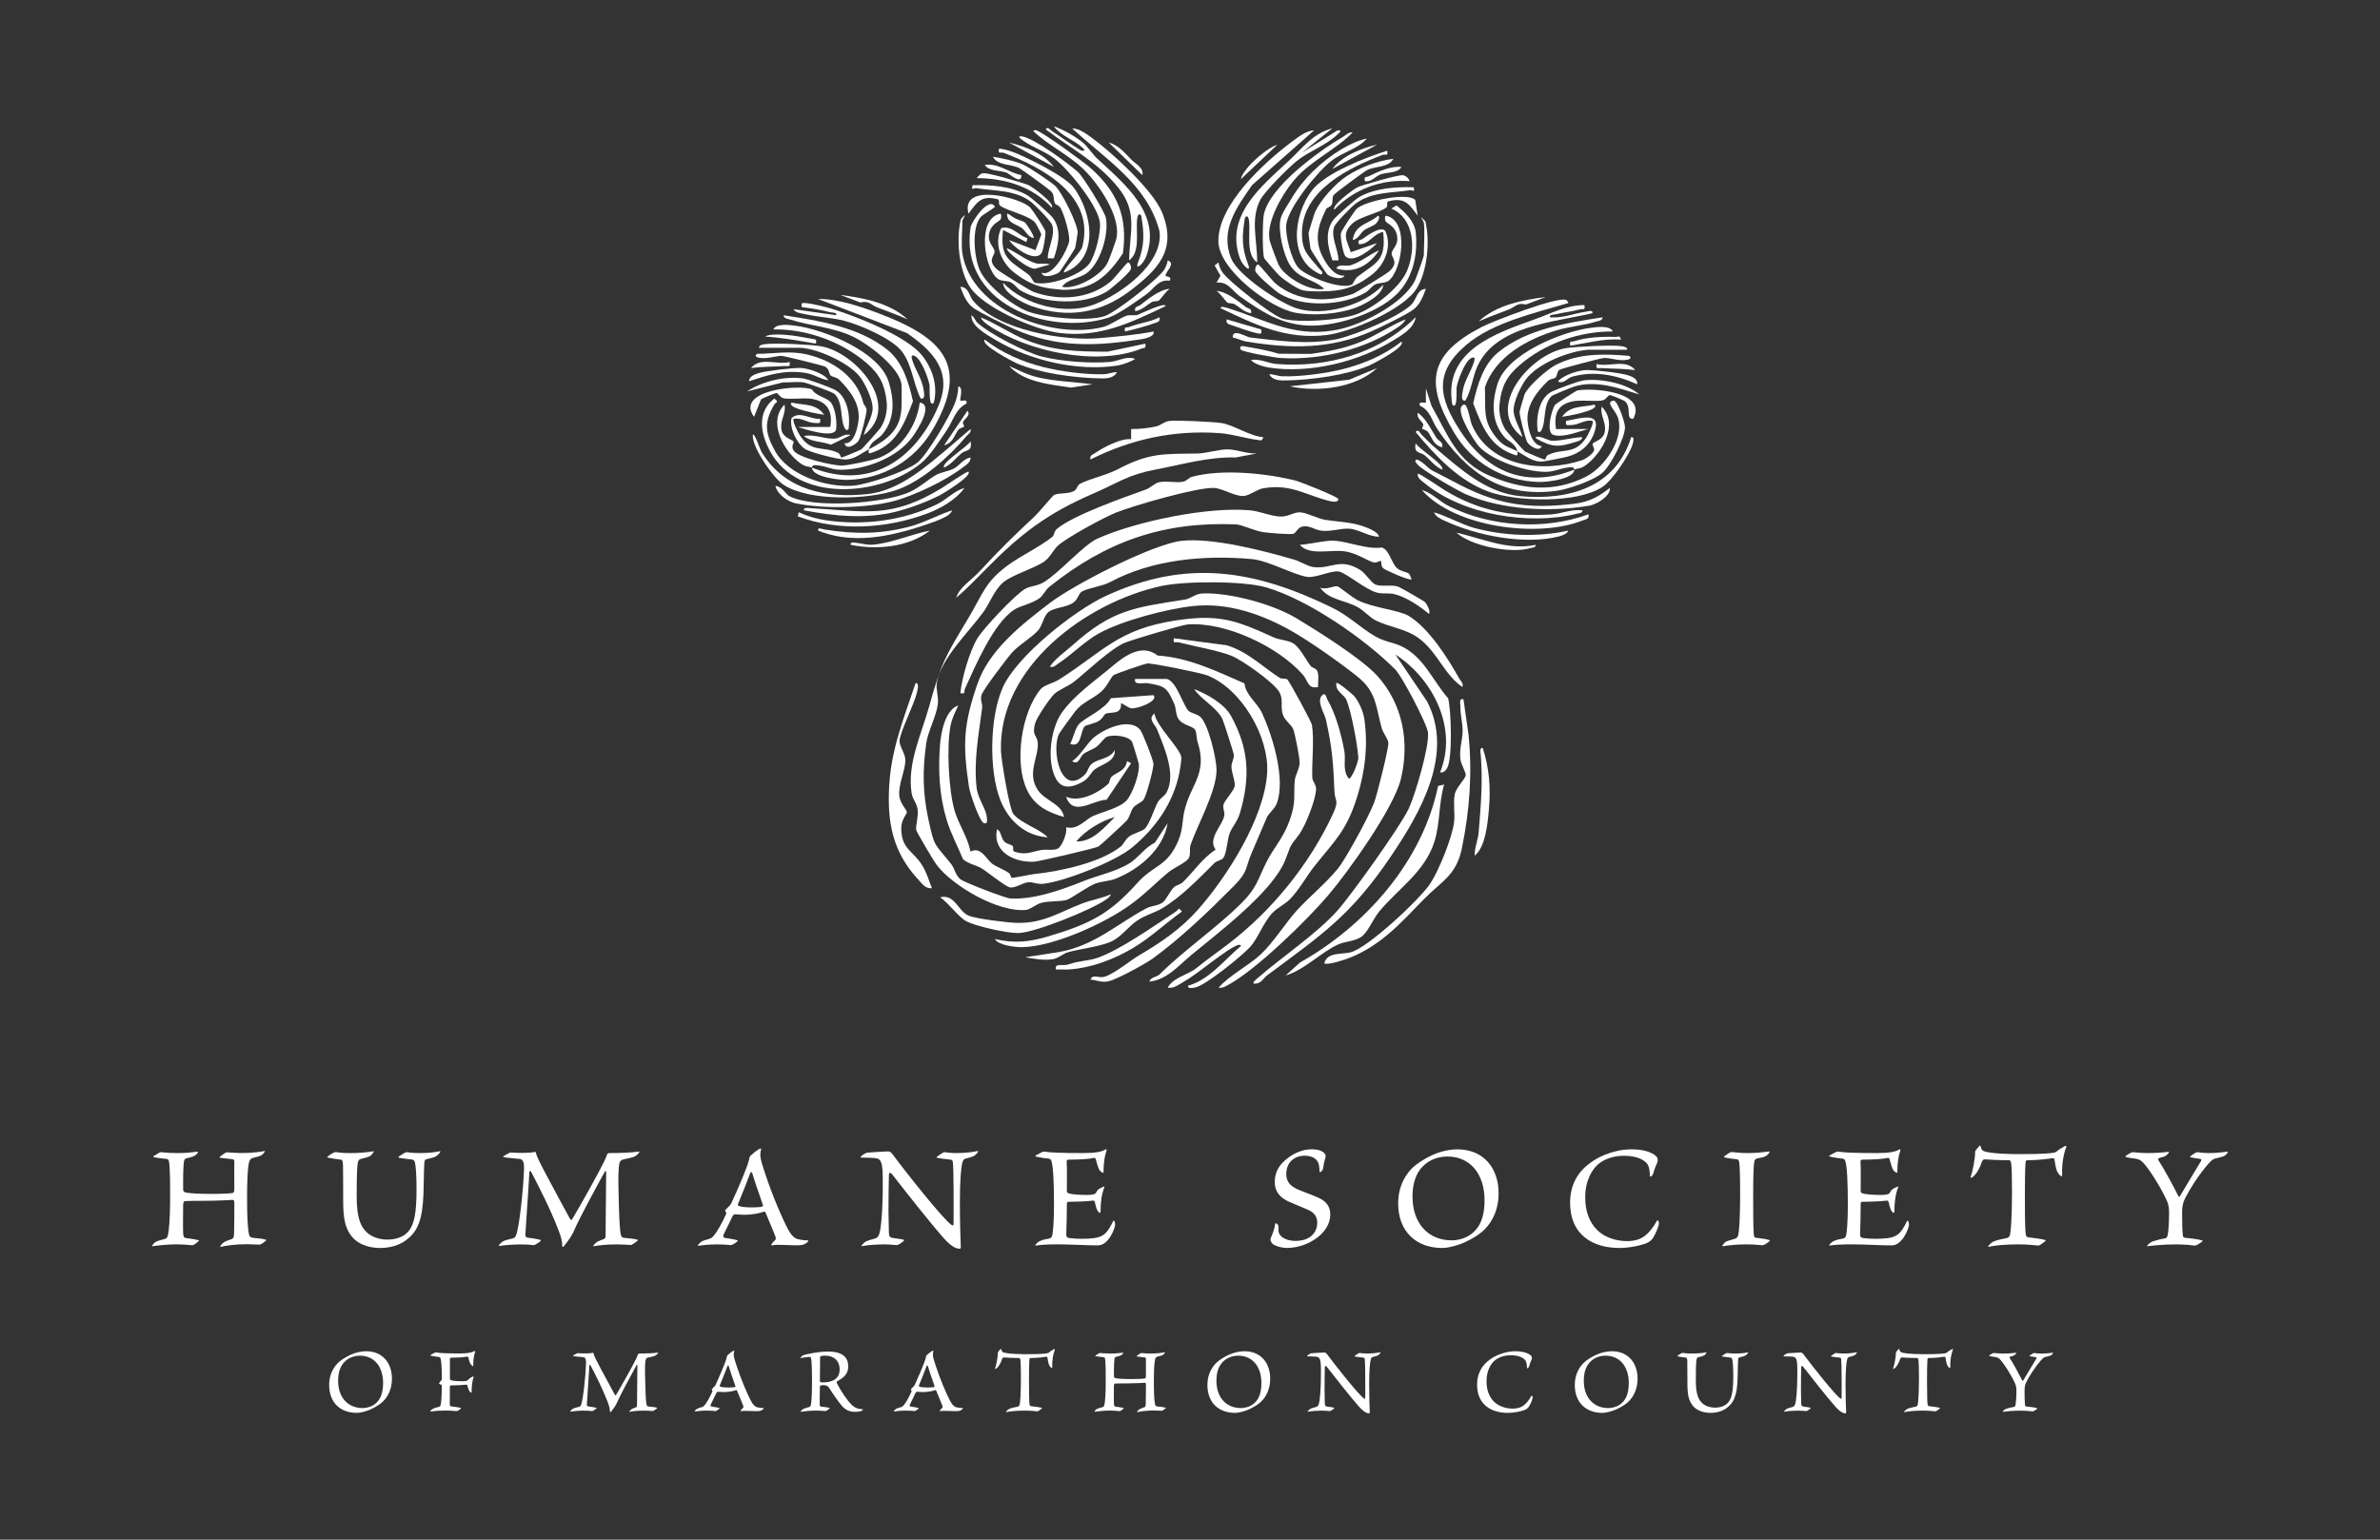 <?xml version="1.0" encoding="UTF-8"?>
<svg id="Layer_1" data-name="Layer 1" xmlns="http://www.w3.org/2000/svg" viewBox="0 0 1224 792">
  <rect x="0" y="0" width="1224" height="792" fill="#333333" stroke="none"/>
  <defs>
    <style>
      .cls-1 {
        fill: #fff;
      }
    </style>
  </defs>
  <g>
    <path class="cls-1" d="M740.62,397.29c9.25-22.7-3.64-48.12-22.99-60.61l16.22,24.01c14.18,27-3.32,57.3-18.51,79.78-20.52,30.37-35.12,40.02-63.8,61.34-1.8,1.34-2.97,4.42-6.56,4.18-1.32-.38,1.15-2.29,1.55-2.64,12.78-11.2,30.28-22.65,41.32-34.99,7.18-8.03,32.22-43.09,36.58-52.27,3.35-7.05,10.7-31.99,9.97-39.2-.45-4.48-13.35-28.99-16.74-32.4-15.7-15.83-45.01-36.07-66.39-42.32-11.67-3.41-41.86-3.37-54.07-.72-38.52,8.37-83.87,41.63-82.42,84.92.16,4.63,4.3,29.76,6.36,32.3,4.01,4.96,13.26,7.51,17.73,12.05-11.61-.73-20.17-8.52-24.35-19.02-6.07-15.26-5.53-42.9,1.15-57.98,7.2-16.25,37.03-39.83,53.12-47.22,41.74-19.18,76.35-13.33,116.09,5.96,8.77,4.26,14.87,10.59,22.62,15.01,4.58,2.61,8.85,2.93,12.95,4.82,11.72,5.41,16.19,17.65,24.31,26.91,1.56,5.98,2.37,30.96-.54,35.93-.78,1.32-1.85,2.47-3.58,2.16Z"/>
    <path class="cls-1" d="M516.17,299.39c-4.77,3.88-7.1,10.81-10.32,15.28-7.09,9.89-22.06,24.01-24.09,36.62-.53,3.26,1.03,6.84.55,10.91-.73,6.13-5.14,14.18-5.97,20.21-1.91,13.94-1.87,25.15,1.14,39.14,3.17,14.74,3.09,12.1,11.65,22.84,1.81,2.27,2.24,5.76,4.7,7.84,1.9,1.61,23,9.75,25.64,9.92,12.27.79,26.98-4.58,38.09-9.05,7.25-2.92,16.29-4.64,23.37-9.04,4.37-2.72,7.94-8.18,12.97-10.55l6.62-10.09c-2.28,13.51-14.79,23.97-27.18,28.73-2.95,1.13-6.72,1.13-10.12,2.42-4.21,1.6-12.22,7.64-14.66,8.34-3.36.97-9.13.44-13.1,1.54-2.61.72-5.61,3.37-7.72,3.59-14.07,1.51-37.88-12.19-46.22-23.38-1.36-1.82-10.16-16.68-10.34-17.74-.33-2,1.17-6.85.77-10.33s-2.61-5.4-3.09-8.39c-2.46-15.45,5.01-30.37,9.08-45.14,6.06-21.97,8.32-25.58,19.94-44.86,7.69-12.77,8.64-19.22,21.8-28.37,6.53-4.54,15.25-8.67,21.55-13.71,1.03-.83.71-2.73,2.4-4.13,8.61-7.14,34.59-16.16,45.68-20.19,2.49-.91,4.48-3.22,6.72-3.73,3.89-.88,8.53.45,12.28-.26,2.02-.38,3.15-2.13,4.75-2.56,15.21-4.11,38.11-1.89,53.37,2.02,2.25.58,21.82,8.28,21.87,9.47.07,1.72-2.79,1.39-4.17,1.07-12.19-2.83-20.25-9.28-34.77-6.57-2.87.54-6.94,3.7-9.71,3.89-4.63.32-11.05-4.08-15.61-4.15-9.09-.14-40.74,8.98-50.08,12.67-6,2.36-25.75,13.11-29.95,17.09-2.53,2.4-4.05,6.21-7.32,8.36-5.13,3.36-15.95,6.57-20.54,10.3Z"/>
    <path class="cls-1" d="M626.67,508.07c5.76-6.51,15.48-11.38,21.61-17.05,6.52-6.04,12.52-15.86,18.63-22.66,6.26-6.99,18.19-16.74,22.97-24.07s13.76-23.72,16.77-31.31c1.43-3.61,7.57-28,7.36-30.86-.15-2.08-2.71-5.04-3.41-7.57-3.07-11.04-2.6-18.49-12.31-26.36-8.5-6.9-24.47-18.15-33.95-23.54-15.45-8.77-32.82-14.78-50.6-12.92-13.7,1.44-36.64,7.5-48.63,14.1-7.29,4.01-14.26,11.27-20.99,15.59-1.39.89-2.07,2.07-4.21,1.53,3.03-4.46,7.58-7.4,11.53-10.93,20.35-18.22,31.52-19.5,57.93-23.61,3.37-.52,5.12-3.05,9.47-3.17,13.98-.4,35.92,5.57,47.93,12.8,10.8,6.51,33.52,20.74,41.51,29.57,13.19,14.59,16.74,34.13,12.19,53.04-3.59,14.92-26.84,47.47-37.36,59.84-11.05,12.99-37.27,38.58-51.87,46.38-1.47.79-2.8,1.47-4.55,1.19Z"/>
    <path class="cls-1" d="M732.98,309.83c.64.69,3.08,4.89,1.89,5.95-4.77-4.03-11.9-8.83-18.02-10.21-2.82-.63-5.6.06-8.68-.73-5.91-1.51-15.95-10.19-19.55-10.84-3.96-.72-11.71,3.34-16.25,2.75-6.79-.88-19.96-8.38-28.58-9.16-24.7-2.22-51.28.28-72.82,11.8-4.29,2.29-11.21,3.01-14.58,4.91-1.67.95-1.95,3.89-4.22,5.57-3.95,2.92-10.5,2.45-13.37,5.34-2.03,2.05-2.78,6.5-4.73,8.85-3.1,3.72-9.68,7.31-13.53,11.56-2.65,2.93-14.98,19.2-15.77,21.93s.63,4.35.35,6.53c-1.75,13.56-4.41,27.1-2.87,41.05.65,5.87,5.07,11,5.29,15.63.07,1.56.59,3.1-1.61,2.65-2.32-1.14-7.11-15.38-7.58-18.55-3.28-21.79-2.9-31.88,4.21-52.73,6.07-17.81,22.66-30.73,37.43-42.01,12.38-9.45,52.64-30.11,67.44-31.88,15.77-1.89,42.62,5.11,58.14,9.63,3.1.9,6.89,3.42,9.79,3.82,9.24,1.28,13.78-5.19,24.44,1.67,2.41,1.55,5.37,6.33,7.39,7.25,3.05,1.39,7.66.03,11.51,1.03,1.11.29,13.6,7.45,14.28,8.19Z"/>
    <path class="cls-1" d="M640.02,351.56c.68,6.13,6.57,9.82,9.12,15.43,5.44,11.93,12.09,33.72,7.52,46.19-1.12,3.05-4.12,4.98-5.16,7.38-2.57,5.93-5.28,12.29-7.83,18.29-3.41,8.03-1.72,9.45-9.17,16.96-12.72,12.82-26.88,26.43-41.36,37.04-4,2.93-18.23,10.64-22.66,11.84-3.5.95-6.34-.46-9.67-.81,1.25-3.07,4.13-.48,7.35-1.48,5.07-1.57,13.05-8.29,18.07-11.24,10.96-6.44,21.07-13.31,29.96-23.35,15.03-16.97,34.06-47.13,35.48-70.14,1.15-18.7-13.21-43.44-30.96-50.32-3.02-1.17-28.62-6.39-30.65-6.06-1.87.3-16.7,5.33-17.5,6.1-1.62,1.56-3.1,5.73-6.51,8.64-4.35,3.71-9.29,5.11-13.1,9.89-1.07,1.34-7.92,10.81-8.29,11.57-4.12,8.4.98,32.94,13.3,20.9,1.55-1.52,1.66-3.81,3.34-5.32,3.26-2.93,9.43-2.45,12.05-7.27.31,6.19-6.92,7.27-10.37,10-2.09,1.65-2.66,4.38-6.18,6.36-4.84,2.72-10.39,4.28-13.61-1.34-5.06-8.83-3.01-26.02,2.99-34.36,6.7-9.31,16.93-16.21,25.6-23.53,6.48-5.48,15.54-12.14,23.56-5.72,15.95,1.07,30.16,7.96,44.71,14.35Z"/>
    <path class="cls-1" d="M709.25,276.06c-5.22.11-10.37-3.78-15.32-4.1-4.55-.3-9.31,1.66-14.52,1.01-3.69-.47-6.14-3.16-10.2-1.92-1.8.55-2.57,2.84-3.9,3.47s-13.47-.42-15.9-.82c-4.39-.72-10.85-3.84-13.89-3.96-37.45-1.51-66.64,8.82-95.65,31.93-2.2,1.75-3.31,4.45-4.95,5.78-3.73,3.02-10.3,4.15-13.38,6.2-10.8,7.16-19.96,29.04-25.28,40.61-.68,1.48.62,2.85-2.36,2.28.73-7.77,4.78-21.61,8.81-28.28,2.98-4.94,19.68-22.81,24.71-25.46,2.68-1.41,5.98-1.29,9.28-3.26,8.05-4.8,20.59-19.31,27.69-22.48,19.98-8.92,56.65-16.49,78.46-14.55,5.12.45,10.87,3.11,15.7,3.2,4.36.08,6.81-2.42,10.32-2.14,3.54.28,8.74,3.24,12.95,3.88,8.59,1.32,15.52.98,23.99,5.28,1.35.68,2.99,1.82,3.45,3.34Z"/>
    <path class="cls-1" d="M696.35,357.95c2.52,2.91,4.76,8.12,5.31,11.93,1.97,13.63.41,26.75-3.61,39.74-5.53,17.83-11.36,22.47-22.29,36.24-3.67,4.62-7.67,11.97-12.46,16.8-2.3,2.32-6.45,4.38-8.82,6.86-4.79,5.01-7.54,13.22-11.61,17.66s-23,19.91-28.33,20.81c-1.05.18-3.84.84-3.55-.94,11.02-3.09,18.56-13.23,27.17-20.4.16-.79-1.01-.67-1.54-.5-5.6,1.75-20.41,14.67-27.4,18.6-2.71,1.52-5.31,3.84-8.69,3.32,2.73-5.25,10.56-6.68,14.6-9.95,5.79-4.69,10.21-7.73,16.06-12.16,22.67-17.18,42.19-41.19,54.21-67.04,3.55-7.64,1.13-6.44.9-11.74-.63-14.72-1.16-22.69-4.47-37.32-.64-2.83-4.97-9.29-1.84-12.25,1.8-1.7,2.17,1.36,2.58,2.06,4.31,7.29,7.34,18.38,8.82,26.76.84,4.75-1.12,9.38,2.19,14.02,1.37.92,5.14-8.74,5-10.69-.46-6.77-3.53-23.2-6.05-29.58-1.17-2.97-5.99-4.49-5.23-8.85.66-.74,8.48,5.97,9.04,6.62Z"/>
    <path class="cls-1" d="M661.97,349.46c1.11.73,12.52,22.02,12.73,23.34,1.28,7.92-.13,19.35.19,27.17.08,2.09,2.02,3.49,1.94,6.11-.17,5.36-5.53,19.09-8.97,23.51-5.43,6.97-3.62,4.83-6.92,12.93-6.72,16.51-34.5,37.3-48.38,48.83-6.5,5.39-12.39,12.65-21.43,13.58.64-2.39,3.84-2.31,5.22-3.69,12.5-12.48,29.03-23.71,41.9-36.46,8.3-8.22,8.44-12.11,13.1-21.39,3.61-7.19,8.75-12.44,11.94-21.51,3.46-9.85,1.86-12.23,2.6-20.52.22-2.49,2.42-5.95,2.51-8.86.08-2.43-2.37-15.06-3.3-17.41-1.03-2.58-4.59-4.42-5.52-8.07-1.14-4.49.68-7.52-2-11.59-3.17-4.81-19.08-16.18-24.61-18.25-7.76-2.9-18.5-4.63-26.74-6.75-1.73-.45-3.06,1.07-2.54-2.11l27.21,3.62c10.8,3.2,18.84,11.42,27.22,16.72,1.09.69,3.02.23,3.86.79Z"/>
    <path class="cls-1" d="M674.06,342.61c.64.84,2.7,1.14,3.32,2.41,1.15,2.36.31,5.77.51,8.39-5.43,1.1-5.1-3.21-7.81-6.3-12.72-14.52-39.87-27.35-59.32-25.89-3.02.23-29.02,8-32.43,9.48-7.45,3.22-19.35,14.72-25.99,20.01-2.94,2.34-8,4.11-10.29,6.43-2.44,2.49-8.99,12.02-9.81,15.27-1.58,6.33,1.19,5.74,1.47,9.72.51,7.37-5.69,15.49-.1,24.06,3.86,5.93,12.42,7.15,13.59,14.1-8.42-2.53-15.04-5.66-19.01-13.91-6.74-14.01-2.92-40.04,7.02-51.91,1.72-2.06,6.52-3.05,9.62-5.02,22.34-14.19,30.13-25.74,59.63-30.27,22.4-3.44,31.04-.2,50.43,8.62,3.05,1.39,6.93,1.45,9.7,2.84,3.64,1.83,6.93,8.62,9.47,11.96Z"/>
    <path class="cls-1" d="M600.01,349.23c5.05,1.1,8.41,13.6,11.25,16.44,1.11,1.11,4.15,1.51,5.92,2.97,4.18,3.45,8.4,21.51,8.47,27.15.13,11.1-9.76,28.33-13.37,38.87-.67,1.96.17,4.32-.78,6.53-1,2.31-7.93,5.28-10.42,7.35-7.1,5.9-11.77,11.05-19.74,16.85-12.66,9.23-39.11,21.53-55.62,21.83-3.45.06-12.35-.92-14.06-4.2,9.87,2.38,17.86,1.52,27.42-1.34,20.95-6.26,31.39-11.29,45.76-27.41,8.42-9.44,15.45-8.34,21.11-21.75,2.43-5.75,2-9.92,3.01-14.66,3.13-14.65,12.38-19.4,6.89-36.4-.61-1.9-.36-4.64-1.23-6.08-1.19-1.96-6.79-2.35-8.76-5.87-1.33-2.39-.93-5.09-1.97-7.44-3.72-8.4-4.67-9.11-13.43-10.61-2.52-.43-7.54,1.3-6.67-2.22h16.2Z"/>
    <path class="cls-1" d="M492.85,362.82c-1.49,3.21-3.22,6.67-3.94,10.16-2.21,10.82-1.06,33.89,2.14,44.4,2.15,7.03,6.67,13.37,8.07,20.69,5.39-2.9,8.13,4.01,11.22,6.29,2.25,1.66,6.11,2.95,8.59,4.77.76.56.95,2.19,1.28,2.39.52.3,9.82-1.74,11.85-1.94,12.93-1.3,34.05-5.84,44.37-14.17,1.45-1.17,2.16-3.49,4.29-5.12s6.7-2.68,8.03-3.99c2.5-2.48,4.88-10.4,6.7-13.68,1.1-1.99,3.5-3.12,4.48-4.93,5.1-9.51-1.26-23.35-4.9-32.57-.99-2.51-4.98-5.31-1.29-8.11.74,6.35,13.26,17.92,13.81,22.58.14,1.17-.71,6.42-1.02,7.98-3.1,15.42-12.2,28.41-24.32,38.39-8.74,7.19-33.78,17.1-45.2,18.61-3.55.47-5.42-.85-8.02-.76-2.99.11-7.25,3.5-9.95,2.56-2.97-1.04-10.76-7.58-14.35-9.76-2.77-1.68-6.82-2.22-9.44-4.67-2.7-6.51-6.42-13.56-8.44-20.31-3.72-12.47-4.4-25.36-3.37-38.41.51-6.48,2.57-17.93,9.4-20.38Z"/>
    <path class="cls-1" d="M512.72,426.57c2.14.82,2.05,4.49,3.69,6.23,1.42,1.5,3.87,1.62,4.44,2.43.54.76-.35,2.45.88,2.87,5.78,2,8.89-.04,13.7-.84,2.65-.44,6.75.37,8.64-.77,2.22-1.33,4.94-8.16,4.2-10.95,5.97,1.55,10.02-4.04,13.65-5.69,5.03-2.3,14.17-4.18,17.72-8.41,2.88-3.42,6.75-14.11,6-18.59-.16-.97-3.14-10.66-3.42-11.21-1.62-3.15-10.04-3.97-13.04-2.6-1.48.67-3.48,3.84-5.31,5.14-2.1,1.49-4.64,2.1-6.75,3.7-1.66,1.26-2.32,5.96-5.72,3.69,4.16-2.77,7.64-9.17,10.95-12.04,5.28-4.58,18.58-10.66,24.02-4.12,1.37,1.65,6.63,15.4,6.81,17.25.25,2.57-3.6,16.84-5.16,18.8-1.23,1.54-3.89,2.19-5.29,4.12-1.31,1.79-1.54,4.17-3.09,6.31-.69.95-13.82,13.02-14.68,13.54-1.45.88-30.68,7.7-33.04,7.82-10.14.53-21.57-4.86-19.19-16.66ZM573.35,420.3c-6.96,1.87-15.14,6.9-19.86,12.52,8.5.34,14.31-7.15,19.86-12.52Z"/>
    <path class="cls-1" d="M527.36,492.39l16.74-2.58c18.43-3.04,30.61-14.72,45.41-22.54,2.72-1.44,6.09-1.27,8.44-3.06,1.89-1.44,3.72-5.87,5.79-7.79,1.22-1.13,3.36-1.43,4.63-2.68,5.75-5.65,9.93-12.14,16.8-16.72-4.28-5.69,3.61-12.41,4.46-17.51.33-2.02-.89-3.77-.43-5.53.66-2.53,5.55-7.19,5.81-9.92.23-2.41-1.64-6.67-1.69-9.55-.03-2.23,1.34-4.29,1.25-6.11-.05-.98-5.38-17.58-5.94-18.66-3.04-5.91-10.78-9.82-14.51-15.27,6.56,2.5,15.59,7.57,19.03,13.88,9.16,16.83,9.97,31.24,4.53,49.9-1.29,4.42-3.98,6.95-5.29,10.39-1.15,3.01-1.53,10.13-3.15,12.53-.99,1.47-3.39,1.51-4.61,2.71-8.16,8.05-16.64,17.12-26.87,23.3-4.05,2.45-8.66,3.39-13.26,6.6-3.89,2.71-7.7,7.7-11.95,10.01-5.67,3.08-16.55,4.12-23.25,6.02-2.66.75-4.88,3.1-7.91,3.59-4.53.72-9.59-.17-14.04-.99Z"/>
    <path class="cls-1" d="M514.93,117.36c5.59-1.54,8.64,3.79,13.45,5.11l-.53,2.08-12-6.28c-1.71,14.9,3.64,15.75,13.09,22.96,1.5,1.15,2.44,4.02,3.32,4.23,7.2,1.75,23.24-3.73,27.85-9.7,3.19-4.13,6.32-16.76,5.51-21.69-1.46-8.88-15.88-26.68-23.14-32.35-5.83-4.55-12.94-6.16-18.26-11-.15-.8.96-.63,1.57-.53,6.12,1.03,23.62,13.79,28.67,18.37,2.62,2.38,13.51,19.96,14.24,23.38,1.77,8.28-2.78,23.73-10.06,28.73-4.01,2.76-9.62,2.88-12.48,6.85,7.23,1.7,20.72-6.24,23.53-12.52,1.08-2.41,3.45-8.95,4.22-11.45,3.44-11.19-8.95-29.12-16.8-36.6s-17.8-12.13-25.58-19.37c-.16-.79,1.01-.67,1.54-.5,3.52,1.13,24.12,16.08,27.74,19.31,13.89,12.38,19.21,25.07,16.69,43.88-7.81,11.91-15.95,19.03-30.85,18.82-.38,0-5.18-.52-6.12-.64-7.51-.92-12.87-3.56-18.94-8.23-6.81-5.24-10.56-14.88-6.67-22.86Z"/>
    <path class="cls-1" d="M695.66,68.12c-8.68,8.88-20.79,14.13-29.24,23.54-6.31,7.04-15.66,22.55-13.41,32.15.36,1.52,3.69,10.47,4.48,12.24,2.81,6.28,16.3,14.22,23.53,12.52-5.92-5.47-12.58-4.6-17.6-12.18-3.29-4.96-6.18-17.56-4.93-23.4.73-3.41,3.59-7.21,5.37-10.3,6.06-10.5,15.73-19.79,26.23-26.03,3.8-2.26,8.52-4.5,12.88-5.4-4.73,5.46-12.34,6.88-18.27,11.51-7.26,5.67-21.68,23.47-23.14,32.35-.86,5.2,2.54,18.66,6.23,22.65,4.2,4.54,22.29,11.63,27.65,8.5.42-.24,1.29-2.83,2.8-3.98,9.45-7.22,14.8-8.06,13.09-22.96-5.13.85-7.16,6.63-12.53,6.26-.63-2.71.8-1.82,1.97-2.69,2.12-1.57,9.57-7.06,11.73-4,3.48,7.92-.25,17.24-6.91,22.37-6.07,4.67-11.44,7.32-18.94,8.23-3.84.47-12.53.68-16.37-.1-3.08-.62-9.84-5.33-12.28-7.58-.96-.88-7.55-8.38-7.8-8.92-1.08-2.37-.89-19-.29-22.2,2.75-14.72,28.65-33.18,41.04-40.49,1.5-.89,2.74-2.38,4.71-2.08Z"/>
    <path class="cls-1" d="M646.52,233.24l-10.98,2.07c-13.96-.38-27.33,3.59-40.89,6.15-14.84,2.8-19.02,6.63-32.49,12.46-23.5,10.18-37.19,20.58-55.19,38.89-4.91,4.99-9.8,10.11-15.16,14.62,1.44-5.23,8.05-9.24,12.02-13.57,9.73-10.59,17.64-18.34,28.24-28.2,1.99-1.85,9.27-10.63,9.92-10.99,2.3-1.29,7.48-.4,10.42-2.14,1.55-.92,1.55-2.82,2.92-3.6,4.35-2.47,13.34-4.33,19.41-7.5,16.4-8.54,23.09-7.88,40.97-8.14,4.57-.07,11.25-2.19,15.65-2.14,4.57.05,10.33,2.43,15.16,2.1Z"/>
    <path class="cls-1" d="M681.03,495.53c1.59-5.97,9.06-4.46,13.65-5.68,8.94-2.37,35.54-27.24,40.92-35.39,4.39-6.67,11.36-23.88,12.23-31.67.52-4.63-.56-9.87.35-14.28.68-3.3,5.46-8.02,5.62-9.64.17-1.73-2.39-5.47-2.74-8.33-.66-5.31,1.12-9.8,1.15-14.65.03-4.32-1.26-8.03-1.14-12.55.04-1.59-.93-4.16,1.57-3.65l2.61,18.3c1.97,19.64.59,38.7-3.39,58.24-2.88,14.18-10.58,17.1-19.62,26.37-11.44,11.73-21.76,23.56-37.93,30.01-2.34.94-11.65,4.11-13.27,2.92Z"/>
    <path class="cls-1" d="M742.71,403.58c-2.83,9.42-2.02,19.63-4.91,29.04-4.87,15.84-18.57,24.3-28.52,36.29-2.72,3.28-5.7,10.08-8.46,12.44-3.42,2.93-8.53,2.68-12.37,4.36-8.82,3.84-17.64,13.31-27.28,16.09l7.4-6.7c33.82-18.97,63.07-52.13,71.01-90.81l3.12-.72Z"/>
    <path class="cls-1" d="M417.58,240.54c29.76,11.91,53.32-4.16,65.02-31.67,7.46-17.55-2.47-28.01-16.17-37.54l-45.7-17.52c9.7-.26,22.43,4.04,31.63,7.55,32.1,12.25,47.01,26.43,27.08,60.02-9.19,15.49-25.1,24.94-43.53,25.48-4.06.12-18.24-1.39-18.33-6.33-1.99-.8-2.95-.15-5.75-2.09-8.49-5.86-17.36-21.43-8.35-30.3.94,4.75-2.54,7.94-1.55,13.03.79,4.08,5.52,4.95,6.16,5.93.45.69-1.44,2.23-.01,4.56,2.41,3.93,20.01,7.76,24.72,7.85,2.9.05,15.24-2.65,18.27-3.66,11.88-3.96,20.39-16.61,21.94-28.76,7.37,1-1.28,14.21-3.76,17.67-7.5,10.47-23.74,16.74-36.47,16.89-4.86.06-7.37-1.67-11.55-2.17-1.27-.16-3.67-.72-3.63,1.05Z"/>
    <path class="cls-1" d="M809.62,241.59c-.09,4.94-14.27,6.44-18.33,6.33-18.43-.54-34.34-9.99-43.53-25.48-15.3-25.79-12.62-40.27,14.11-54.17,5.84-3.04,39.35-15.97,43.57-13.96.45.22,1.32,1.31,1.04,1.58-16.82,5.06-38.7,9.9-52.28,21.42-17.03,14.44-14.33,27.41-2.94,44.76,13.88,21.15,34.21,29.17,58.36,19.52.03-1.77-2.36-1.21-3.63-1.05-4.17.51-6.69,2.23-11.55,2.17-9.78-.12-26.46-5.54-33.42-12.63-2.76-2.81-11.81-17.34-9.46-20.91,3.03-4.59,4.19,6.53,5.38,9.31,9.35,21.79,36.44,24.93,56.69,18.24,1.87-.62,5.91-3.43,6.2-5.2.18-1.08-1.12-2.74-.71-3.36.64-.98,5.36-1.85,6.16-5.93.99-5.09-2.49-8.28-1.55-13.03,8.86,8.82.38,23.56-7.81,29.8-3.18,2.42-3.8,1.59-6.3,2.59Z"/>
    <path class="cls-1" d="M515.86,145.44c10.7,11.37,31.7,16.8,46.38,11.36,13.83-5.13,36.32-21.12,34.07-37.92-6.39-24.23-27.68-36.82-44.91-52.85,3.8.04,7.79,3.16,10.8,5.39,10.12,7.49,30.71,26.41,35.4,37.77,7.92,19.18-2.01,29.46-16.42,40.41-15.27,11.6-32.28,14.41-50.66,7.84-4.55-1.63-14.53-6.63-14.65-12Z"/>
    <path class="cls-1" d="M675.8,67.07l-31.91,28.18c-8.01,11.55-16.66,23.32-10.64,37.86,3.56,8.61,25.03,22.92,33.96,25.62,13.69,4.15,34.5-1.65,44.13-12.25-.02,5.18-9.54,10.03-13.9,11.7-8.92,3.4-21.95,4.41-31.3,2.67-13.32-2.48-39.5-22.22-39.55-36.84-.07-18.9,23.55-40.45,37.81-51.12,3.16-2.36,7.43-5.71,11.41-5.83Z"/>
    <path class="cls-1" d="M479.26,456.86c-3.31.48-5.29-2.55-7.29-4.72-12.94-14.1-15.74-29.23-14.66-48.03,1.11-19.18,7.63-34.92,13.59-52.78,2.14,0,.83,4.14.56,5.27-1.42,5.94-8.74,20.25-8.83,24.49-.06,2.72,2.82,6.52,2.96,9.5.25,5.35-3.65,12.59-3.11,18.73.33,3.79,3.85,7.33,3.91,8.38.06,1.1-2.91,3.82-2.89,8.34.05,11.11,6.28,11.51,10.97,19.43,2.17,3.65,3.28,7.5,4.79,11.4Z"/>
    <path class="cls-1" d="M780.34,232.18c.14.6.34,2.15-.51,2.08-13.54-4.01-17.57-14.79-22.18-26.81,2.16-9.52,5.2-20.01,12.94-26.3,14.7-11.94,35.42-15.13,53.66-17.93-.33,1.88-2.12,1.79-3.51,2.23-6.26,2-13.33,2.47-19.71,4.33-15.19,4.43-32.25,13.65-37.39,29.6.64,10.65-1.55,16.4,5.7,25.51,3.92,4.93,6.29,4.81,11,7.29-.95-4.17-4.6-5-6.69-7.42-6.8-7.85-6.41-17.91-3.49-27.32,4.77-15.4,32.81-26.75,47.54-28.76,3.4-.46,10.23-1.43,11.78,1.83-17-.18-35.17,6.18-48,17.34-6.71,5.84-9.33,10.92-10.3,20.06-.47,4.46.69,9.29,3.07,13.12.6.96,9.36,10.78,9.98,11.19.56.38,9.64,4.19,10.19,4.19.59,0,.46-1.82,1.86-2.46,7.82-3.59,13.46.2,19.44-8.75.83-1.25,4.24-7.82,3.3-8.7-4.17-.78-6.92,2.09-10.94,2.14-2.16.03-3.07.58-2.65-2.14,7.69-1.35,19.3-5.52,14.03,7.23-2.39,5.78-7.06,9.38-12.97,11.07-2,.57-12.42,2.7-14.09,2.65-4.77-.15-8.25-3.27-12.06-5.27Z"/>
    <path class="cls-1" d="M446.85,231.13c9.63-5.07,16.66-10.1,16.8-22.49.03-2.85.13-7.87,0-10.42-.43-8.89-17.49-21.56-25.13-25.14-10.42-4.88-21.7-5.38-32.08-8.69-1.39-.44-3.18-.36-3.51-2.23,18.24,2.81,38.96,5.99,53.66,17.93,7.73,6.28,10.78,16.78,12.94,26.3-4.62,12.02-8.65,22.8-22.18,26.81-.85.08-.64-1.48-.51-2.08-3.81,2.01-7.29,5.13-12.06,5.27-3.24.1-18-3.61-20.74-5.41-4.19-2.75-8.2-10.85-6.96-15.89,4.28-3.95,9.71.79,14.68.35.42,2.72-.5,2.16-2.65,2.14-4.02-.05-6.77-2.91-10.94-2.14-.94.88,2.47,7.46,3.3,8.7,5.98,8.95,11.62,5.16,19.44,8.75,1.4.64,1.27,2.46,1.86,2.46.55,0,9.63-3.82,10.19-4.19.62-.42,9.38-10.23,9.98-11.19,2.38-3.83,3.54-8.66,3.07-13.12-.97-9.14-3.59-14.22-10.3-20.06-12.69-11.04-31.15-17.69-48-17.34,1.55-3.26,8.38-2.3,11.78-1.83,14.73,2.01,42.77,13.36,47.54,28.76,2.92,9.41,3.31,19.47-3.49,27.32-2.1,2.42-5.74,3.25-6.69,7.42Z"/>
    <path class="cls-1" d="M752.11,353.41c-9.63-6.55-12.9-18.41-23.06-25.54-6.41-4.5-15.1-5.43-21.58-8.74-3.03-1.55-5.9-4.91-9-6.68-6.67-3.82-15.3-3.82-19.54-10.24,2.88,1.42,6.78-.92,8.93-.63.62.08,7.83,5.86,10.21,7.08,7.8,4,21.43,5.17,26.36,8.14,10.41,6.27,20.15,21.71,26.14,32.4.75,1.34,2.13,2.07,1.53,4.21Z"/>
    <path class="cls-1" d="M685.21,66.03l-15.68,12.52,18.31-11.47c2.95-.3.85,1.29,0,2.1-5.75,5.51-14.66,8.63-20.9,13.59-4.14,3.29-16.48,15.66-18.74,19.93-5.36,10.13-1.45,21.52-1.68,32.29-6.01-4.19-3.34-15.04-4.17-21.44-.18-1.43-.79-3.3-2.09-1.55-1.54,9.35-1.79,15.07,1.63,23.98,1.82,4.74-2.77.92-4.22-3.1-7.92-21.9,11.07-37.11,25.09-50.11,6.87-6.37,12.48-14.24,22.45-16.74Z"/>
    <path class="cls-1" d="M557.31,73.69c2,1.74,4.63,5.71,7.12,8.03,14.01,13.03,33.02,28.18,25.09,50.1-1.45,4.02-6.04,7.84-4.22,3.1,3.42-8.91,3.17-14.63,1.63-23.98-1.3-1.74-1.9.12-2.09,1.55-.82,6.4,1.84,17.26-4.17,21.44.38-15.12,4.58-24.92-5.75-37.63-10.7-13.18-24.08-19.76-37.12-29.78.93-1.64,2.36.35,3.25.93,5.03,3.28,9.87,6.95,15.06,10.04,2.27.23,1.87-.31.52-1.57-4.37-4.09-11.07-6-14.65-10.95,4.68,1.56,11.64,5.51,15.33,8.71Z"/>
    <path class="cls-1" d="M649.66,224.88c-.62,2.23-1.33,1.59-2.89,1.41-6.15-.71-13.03-3.05-19.6-3.5-23.63-1.63-45.32,3.06-66.36,13.57-.47-2.17,1.05-2.43,2.4-3.34,4.54-3.05,13.08-7.59,18.51-7.1v-5.24c4.16.09,8.73-.43,12.79-1.31,2.31-.5,4.01-2.38,6.6-2.8,3.59-.59,23.05.43,27.06,1.05,6.44.98,14.54,6.77,21.49,7.26Z"/>
    <path class="cls-1" d="M814.84,156.94c.5,3.01-.66,1.72-2.42,2.22-3.96,1.13-8.2,1.47-12.2,2.49-1.19.3-3.4-.07-3.14,1.54,6.36.66,12.4-2.03,18.58-2.85,1.13-.15,3.6-1.16,3.36.75-19.95,4.73-50.2,6.35-59.43,27.86-2.4,5.6-2.89,11.76-5.92,17.08-2.59.59-1.65-3.29-1.46-4.6.76-5.39,4.26-10.17,5.79-15.12.39-1.26.9-3.08-1.16-2.21-3.44,1.46-7.13,11.58-7.74,15.26-.19,1.13.67,11.82-2.2,8.77-4.76-27.9,22.22-36.62,43.12-44.14,8.07-2.91,15.61-7.02,24.81-7.06Z"/>
    <path class="cls-1" d="M480.29,207.1c-2.86,3.05-2.01-7.64-2.2-8.77-.61-3.68-4.3-13.8-7.74-15.26-2.06-.88-1.55.95-1.16,2.21,1.53,4.95,5.03,9.74,5.79,15.12.19,1.31,1.13,5.19-1.46,4.6-3.91-7.67-4.29-16.84-9.49-23.96-4.98-6.82-21.69-13.9-29.94-16.06-6.08-1.59-13.42-1.88-19.69-3.3-1.64-.37-5.76-.79-6.23-2.64l21.94,3.11c.25-1.6-1.95-1.23-3.14-1.54-4.74-1.21-9.77-2.07-14.63-2.64-.06-1.89-.53-2.2,1.55-2.09,3.88.21,11.55,2.18,15.41,3.42,12.28,3.94,37.51,13.88,45.15,23.84,5.29,6.89,7.9,15.41,5.83,23.95Z"/>
    <path class="cls-1" d="M493.9,206.05c.5.52,3.89-1.18,3.12,1.56-5.78,3-6.75,8.77-10.21,13.83-3.59,5.26-8.52,13.15-13.31,17.01-21.04,16.97-62.94,20.19-77.4-6.23-5.03-9.19-6.97-20.19,2.11-27.2,2.7,2.08.84,1.62-.02,3.09-5.28,9.07-4.82,14.32.34,23.76,6.94,12.69,26.55,19.09,40.33,17.94,7.45-.62,27.26-7.3,33.03-11.92,5.09-4.07,16.42-23.61,19.05-30.08,1.17-2.88,1.8-5.97,1.91-9.07,2.84.37.62,6.87,1.04,7.3Z"/>
    <path class="cls-1" d="M823.93,243.35c-4.56,3.87-17.57,8.37-23.56,9.15-28.46,3.71-46.31-9.67-61.23-31.9-2.96-4.41-3.44-9.36-8.96-11.95-.76-2.74,2.62-1.04,3.12-1.56l.02-7.3,2.93,9.07c8.59,15.16,12.88,28.63,29.94,35.91,16.67,7.12,33.02,8.81,49.6.37,9.5-4.83,20.01-19.98,16.19-30.61-1.29-3.59-6.8-7.94-1.98-8.47,2.06.42,5.84,11.43,5.72,13.95-.29,5.79-7.44,19.65-11.77,23.34Z"/>
    <path class="cls-1" d="M600.54,133.95c4.41,1.61-1.1,5.62-1.09,7.83,0,.79,3.45,0,2.13,2.61-5.98-.83-8.13,4.31-12.2,7.14-4.81,3.34-14.28,10.3-19.45,11.91-31.43,9.81-76.91-7.79-70.74-46.68.37-2.36,9.15-15.88,12.46-10.51-.07.77-6.11,4.06-7.21,5.3-4.91,5.5-3.46,20.95-.51,27.52,3.55,7.88,16.68,18.12,24.79,21.2,8.69,3.29,30.61,5.17,39.35,2.36,5.53-1.78,27.29-18.87,30.58-23.77.92-1.37,1.65-3.27,1.89-4.91Z"/>
    <path class="cls-1" d="M718.29,151.34c-10.42,10.38-33.69,17.54-48.16,15.96-13.12-1.43-21.86-7.45-32.31-14.73-4.07-2.83-6.23-7.98-12.2-7.14l2.05-3.59-3-5.31,1.99-1.54c.24,1.65.97,3.54,1.89,4.91,3.18,4.76,26.03,22.77,31.3,24.1,8.63,2.17,28.62.72,37.1-2.12,9.09-3.05,22.89-13.67,26.63-22.5,4.59-10.83,4.08-26.82-8.03-32.08l2.61-1.61c4.4,3.31,9.43,8.31,9.97,14.1,1.06,11.51-1.49,23.24-9.83,31.55Z"/>
    <path class="cls-1" d="M571.26,460.01c-.29,1.34-1.72,2.21-2.79,2.95-7.5,5.15-36.13,16.81-44.77,16.99-5.72.12-21.44-3.38-26.57-5.97-4.18-2.12-9.28-9.57-13.67-12.41,7.63-1.82,9.05,6.89,14.63,9.41,3.61,1.63,20.1,3.61,24.57,3.74,13.83.43,22.08-5.47,33.98-10.01,4.7-1.8,9.99-2.59,14.63-4.7Z"/>
    <path class="cls-1" d="M732.25,114.61c-.14-1.16-3.39-5.2.79-.78,2.47,10.13,1.09,25.67-4.54,34.66-6.77,10.8-33.81,22.35-46.2,23.84-20.77,2.5-36.51-5.18-54.6-13.82.05-1.37,3.15-.19,4.09.1,20.15,6.27,35.05,15.91,57.81,10.58,12.16-2.85,32.16-13.34,38.02-24.72.65-1.26,4.64-12.43,4.64-13.13,0-5.13.59-11.88,0-16.72Z"/>
    <path class="cls-1" d="M499.12,220.69c.45,1.96-1.1,2.48-2.08,3.65-8.72,10.41-22.43,22.77-35.26,27.46-14.62,5.34-45.46,6.32-58.79-2.42-5.27-3.46-14.93-17.66-15.75-23.99-.3-2.28.08-2.63,1.32-.27s2.19,5.93,3.5,8.01c11.89,18.94,32.83,23.35,54.27,21,16.3-1.79,30.15-14.26,41.82-24.03l10.97-9.41Z"/>
    <path class="cls-1" d="M494.94,130.29c4.64,29.34,46.37,44.56,72.41,37.9,3.81-.97,8.61-4.64,12-5.77,1.8-.6,4.12.08,5.78-.49,1.12-.38,14.27-6.82,14.36-4.47-18.23,8.6-33.68,16.33-54.6,13.82-12.38-1.49-39.43-13.04-46.2-23.84-5.63-8.99-7-24.53-4.54-34.66,4.04-4.79.79.23.79.78,0,4.88-.7,12.3,0,16.72Z"/>
    <path class="cls-1" d="M838.9,224.87c1.85-.26,1.06,2.38.79,3.4-1.47,5.61-10.66,18.98-15.49,22.15-13.29,8.72-44.26,7.72-58.79,2.42-15.3-5.58-27.16-18.36-37.36-30.58,1.36-1.9,2.22.48,2.95,1.24,2.58,2.68,5.21,5.24,8.04,7.64,12.19,10.34,25.68,22.51,42.82,24.08,24.98,2.28,49.03-4.49,57.03-30.34Z"/>
    <path class="cls-1" d="M837.84,183.07c1.74,1.33-.11,1.89-1.54,2.08-4.32.58-8.41-1.22-11.48-1.01-1.29.09-22.21,5.41-23.07,6.23-.97.93-.87,3.05-1.84,3.9-.72.63-2.7.55-3.95,1.77-5.67,5.51-11.17,12.66-10.32,20.91.46,4.46,2.19,11.85,7.24,12.61-1.37,3.26-6.37-.36-7.38-2.02s-4.14-13.96-4-15.81c.04-.46,2.27-8.11,2.54-8.78,1.75-4.32,11.81-13.07,16.1-15.26,11.87-6.06,24.8-5.74,37.69-4.63Z"/>
    <path class="cls-1" d="M434.31,228.01c4.99.52,6.82-8.09,7.24-12.11.84-8.05-4.32-14.93-9.77-20.38-1.66-1.66-3.69-1.59-4.5-2.29-1.21-1.06-.54-3.47-3.14-4.72-1.01-.49-20.56-5.33-21.77-5.42-3.07-.21-7.15,1.6-11.48,1.01-1.43-.19-3.28-.75-1.54-2.08,8.94-.05,16.41-1.73,25.35.25,13.47,2.99,26.04,11.6,29.31,25.05.27,1.1,1.56,1.95,1.67,3.37.15,1.84-2.98,14.15-4,15.81-1.23,2.02-6.42,5.46-7.38,1.51Z"/>
    <path class="cls-1" d="M712.62,113.9c-.36-.61-.7-2.8.29-2.94,12.26,2.77,7.99,28.62,1.13,33.51-1.87,1.33-4.47.83-6.61,1.75-1.95.84-3.24,3.16-5.14,4.26-11.91,6.92-32.19,7.77-44.17.6-2.22-1.33-11.97-9.69-12.48-11.58-.39-1.43.48-3.48,1.41-3.46.67.02,6.92,8.1,8.98,9.82,11.09,9.26,26.26,9.91,39.67,5.35,1.42-.48,17.54-10.5,18.73-11.58,5.27-4.79,1.15-7.09,1.27-9.18.15-2.55,3.74-4.23,2.76-9.32-.96-5.01-5.17-6.09-5.85-7.24Z"/>
    <path class="cls-1" d="M716.57,81.7c-2.35,4.57-9.45,3.69-13.52,5.81-1.53.79-16.85,12.02-17.31,13-.68,1.44-.26,3.21-.75,4.51-.6,1.58-2.52,1.6-2.96,2.49-4.42,8.98-6.33,16.24-1.43,25.29,2.24,4.13,5.8,9.37,10.88,8.97-1.39,2.65-7.14.68-8.69-.44-.65-.47-8.47-12.28-8.81-13.42-.12-.38-1.04-7.51-1.02-7.91.03-.58,3.08-10.41,3.41-11.1,3.05-6.36,10.29-14.4,16.2-18.29,6.86-4.51,15.79-7.92,24-8.91Z"/>
    <path class="cls-1" d="M542.68,95.63c3.38,3.09,11.63,19.7,11.55,24.06,0,.4-1.16,7.5-1.28,7.87-.24.7-7.55,11.88-8.08,12.39-1.32,1.28-8.64,3.84-9.15.27,5.81,2.6,13.63-12.34,14.12-16.19.45-3.58-2.51-13.67-4.38-16.99-.88-1.56-2.5-1.65-2.89-2.37-1.1-2.02.01-4.23-2.08-6.33-1.09-1.1-14.86-11.11-16.34-11.88-4.07-2.12-11.17-1.24-13.52-5.81,4.59.67,11.23,2.12,15.39,3.94,3.06,1.34,14.17,8.75,16.66,11.03Z"/>
    <path class="cls-1" d="M514.58,112.86c-.68,1.15-4.89,2.23-5.85,7.24-.97,5.09,2.61,6.77,2.76,9.32.13,2.09-4,4.39,1.27,9.18,1.38,1.26,16.98,10.91,18.76,11.56,13.18,4.76,28.75,3.78,39.65-5.33,2.06-1.72,8.31-9.8,8.98-9.82.92-.02,1.79,2.03,1.41,3.46-.51,1.89-10.25,10.25-12.48,11.58-11.98,7.17-32.26,6.32-44.17-.6-1.9-1.1-3.19-3.42-5.14-4.26-2.14-.93-4.74-.42-6.61-1.75-6.86-4.89-11.12-30.75,1.13-33.51.99.14.65,2.33.29,2.94Z"/>
    <path class="cls-1" d="M724.66,295.16c.43.36.95,2.1,1.32,2.85-1.11.82-13.8-4.83-14.67-5.73-1.2-1.25-.89-3.53-1.04-3.67-.35-.35-2.36.95-3.47.77-3.15-.51-9.1-5.15-15.97-5.86-7.13-.74-17.59,2.29-22.35-3.25,5.09-.32,12.37-2.25,17.2-2.14,7.08.16,17.21,4.67,24.98,3.5,3.93,1.15,4.88,8.14,7.93,10.72,2.07,1.75,4.65,1.63,6.07,2.82Z"/>
    <path class="cls-1" d="M727.83,102.84l1.28,8.11c-4.49-6.07-6.65-9.6-15.08-7.38-1.2.31-.02,2.46-1.21,3.3-3.97,2.82-13.65,4.58-17.44,8.21-5.53,5.29-2.63,8.59-.72,14.65l13.54-4.68c-2.91,3.24-12.37,10.66-16.23,6.82-1.26-1.25-2.7-9.87-2.41-11.78.22-1.41,7.11-11.71,8.24-12.76,4.13-3.84,25.89-8.59,30.03-4.5Z"/>
    <path class="cls-1" d="M518.99,123.5l13.55,5.19,2.98-8c.03-.59-2.74-5.74-3.26-6.29-3.66-3.84-13.83-5.7-17.88-8.58-1.19-.84-.02-2.99-1.21-3.3-8.43-2.22-10.59,1.31-15.08,7.38-4.34-16.46,27.16-8.13,31.82-3.08,1.16,1.26,7.5,10.86,7.72,12.23.27,1.74-1.06,9.81-1.99,11.15-3.45,5.03-14.37-2.86-16.65-6.71Z"/>
    <path class="cls-1" d="M410.27,219.63l16.72.02c1.45-8.21-1.62-13.35-10.03-14.55-3.46-.49-11.91.49-14.3-.3-1.54-.51-2.46-2.55-3.36-2.63-.43-.04-7.17,2.6-7.92,3.31l-3.59,8.95c-10.07-13.86,23.8-16.86,29.77-14.1,2.04,3.5,7.93,4.16,9.87,6.85,2.18,3.02,3.16,10.19,2.54,13.89-1.51,4.57-16.24-.36-19.71-1.44Z"/>
    <path class="cls-1" d="M839.92,215.46c-4.03.25-.69-5.69-4.1-8.94-.75-.71-7.49-3.35-7.92-3.31-.9.08-1.82,2.12-3.36,2.63-2.99.99-11.56-.36-16.03.67-7.82,1.79-9.33,6.8-8.3,14.19l16.72-.02c-5.1,1.22-12.98,4.7-18.14,3-3.74-1.23-.87-12.89.98-15.45.4-.55,10.78-7.24,11.45-7.37,7.87-1.51,36.27.58,28.71,14.61Z"/>
    <path class="cls-1" d="M733.3,148.59c-1.46,3.92-2.97,8.1-6.52,10.72s-16.82,9.06-21.34,11.07c-21.32,9.45-42.15,9-64.58,5.29-2.39-.39-4.49-1.67-6.88-2.02-.33-5.04,6.99-.27,8.94-.04,14.84,1.72,29.84,3.86,44.63.84,8.79-1.79,32.49-11.65,38.48-17.97,2.48-2.61,2.83-7.73,7.26-7.89Z"/>
    <path class="cls-1" d="M390.4,178.88c-.27-1.38,1.93-1.68,2.87-1.83,4.85-.75,23.71.17,28.77,1.03,18.16,3.07,42.05,30.75,22.21,45.75.95-4.54,4.63-9.32,4.54-14.14-.08-4.32-3.69-11.95-6.29-15.52-5.38-7.38-22.6-15.28-31.71-15.28h-20.39Z"/>
    <path class="cls-1" d="M816.41,179.93c-9.96.86-25.76,7.13-31.71,15.28-2.6,3.57-6.21,11.2-6.29,15.52-.09,4.83,3.58,9.6,4.54,14.14-19.83-14.99,4.05-42.68,22.21-45.75,5.06-.85,23.93-1.78,28.77-1.03.94.15,3.14.45,2.87,1.83h-20.39Z"/>
    <path class="cls-1" d="M593.21,170.53c.94,2.55-4.49,3.7-5.99,3.93-23.16,3.6-43.38,4.66-65.47-5.13-4.52-2-17.89-8.52-21.34-11.07s-5.05-6.8-6.52-10.72c4.3-.03,4.68,5.02,6.72,7.38,12.99,14.97,46.67,20.71,65.15,18.99,9.3-.87,18.32-1.59,27.44-3.38Z"/>
    <path class="cls-1" d="M398.77,249.95c3.27.16,5.61,4.43,7.07,5.2,12.4,6.59,48.41,3.86,61.58-1.88,5.38-2.35,9.86-6.64,13.99-8.96,2.49-1.4,6.69-1.97,9.25-3.34s4.93-5.05,8.45-5.65c.25,2.45-2.21,3.78-3.83,5.04-8.77,6.79-25.16,14.67-35.86,17.45-13.98,3.63-36.1,4.03-50.26,1.08-4.02-.84-9.4-4.63-10.39-8.94Z"/>
    <path class="cls-1" d="M747.2,247.52c21.76,11.82,37.66,14.66,62.67,11.57,7.55-.93,12.36-3.68,18.05-8.09.54,3.98-6.58,8.46-10.71,9.15-20.24,3.34-44.62,2.23-63.55-5.99-4.09-1.78-22.24-12.3-24.57-15.15-.67-.82-2.02-1.88-.5-2.64,3.15.92,5.66,4.43,7.94,5.65,3.63,1.95,7.48,3.77,10.67,5.5Z"/>
    <path class="cls-1" d="M543.04,498.67c-.82-3.46,3.64-1.65,6.32-2.55,6.17-2.08,9.96-1.74,14.53-3.24,11.75-3.88,30-16.86,40.84-23.98,1.57-1.03,1.11-2.55,3.11,0-8.16,5.85-16.56,13.68-25.13,18.75-9.9,5.85-21.36,10.24-32.88,11.02-2.25.15-4.53-.02-6.78.01Z"/>
    <path class="cls-1" d="M713.43,77.52c.57,3.17-.95,1.6-2.46,2.18-17.14,6.53-40.66,17.93-41.37,39.26-.34,10.23,3.13,12.27,8.82,19.16.68.83,2.75,2.08,1.05,3.13-17.56-7.17-14.2-30.96-4.71-43.36,6.85-8.94,27.89-16.99,38.67-20.38Z"/>
    <path class="cls-1" d="M547.22,140.21c-1.11-1.15,8.6-10.3,9.35-13.12,6.93-26.34-20.15-40.76-40.34-48.45-1.52-.58-3.04.99-2.46-2.18,3.34.29,7.08,1.58,10.13,2.93,7.16,3.17,24.27,11.53,28.56,17.44,9.3,12.81,13.2,36.54-5.23,43.38Z"/>
    <path class="cls-1" d="M593.21,357.59c2.89,2.96-8.42,7.28-11.62,6.73-1.2-.2-4.86-2.82-5.09-2.56.49,6.32-5.53,4.11-8.11,5.51-.39.21-1.45,2.43-3.22,3.55-2.12,1.35-6.64,2.16-7.23,2.72-2.51,2.37-1.42,11.39-7.58,9.12,1.5-2.69,2.56-7.98,4.5-10.13,3.05-3.37,13.47-7.57,16.43-13.36l21.93-1.58Z"/>
    <path class="cls-1" d="M816.93,264.58c.67,2.52-1.73,2.61-3.45,3.29-22.75,8.96-65.45,3.37-82.26-15.82,5.33,1.54,9.02,5.89,14.08,8.38,21.78,10.72,48.87,12.35,71.64,4.15Z"/>
    <path class="cls-1" d="M495.99,251c-4.17,5.93-12.14,10.5-18.83,13.04-20.96,7.94-45.8,9.48-66.89,1.56l.54-2.09c4.4,2.05,8.89,3.33,13.7,4.07,19.05,2.94,40.06.33,57.41-8.21,5.06-2.49,8.75-6.84,14.08-8.38Z"/>
    <path class="cls-1" d="M502.63,165.97c6.09,5.72,25,15.41,33.24,17.46,10.09,2.51,24.52,3.59,34.86,2.76,4.33-.35,8.71-3.29,13.07-1.56-2.19,1.47-6.63,3.03-9.13,3.41-20.49,3.17-44.92-2.58-62.66-13.16-4.51-2.69-12.97-7.31-12.37-12.71,1.43.89,1.93,2.81,2.99,3.81Z"/>
    <path class="cls-1" d="M722.85,164.26c-.66,1.67-2.38,3.01-3.83,4-16.99,11.55-40.04,17.16-60.5,15.89-2.83-.18-19.16-3.04-20.34-4.24-.56-.57-.77-2.2,1.31-1.84,6.13,1.07,12.22,2.07,18.18,3.89l16.52.09c9.37-1.41,16.34-2.49,25.34-6.11,8.11-3.27,15.29-8.39,23.33-11.67Z"/>
    <path class="cls-1" d="M643.39,185.16c4.62-.78,8.75,1.72,13.08,2.07,26.23,2.11,52.84-5.54,71.59-24.03-.81,5.67-7.13,9.2-11.57,11.93-17.89,11.03-43.1,17.2-63.96,13.94-2.23-.35-7.81-1.83-9.14-3.92Z"/>
    <path class="cls-1" d="M589.02,176.8c.47,2.67-.41,1.88-2.09,2.56-22.99,9.21-58.72,1.49-78.75-12.14-1.45-.99-3.17-2.33-3.83-4,8.05,3.28,15.23,8.41,23.33,11.67,14.25,5.74,26.54,5.97,41.85,6.02l19.48-4.12Z"/>
    <path class="cls-1" d="M758.4,440.15c-.12-4.12,1.73-7.99,2.06-12.04,1.14-13.9,2.17-25.92,1.08-39.72-.09-1.15-.77-3.89,1.02-3.63,3.43,10.67,4.14,20.63,3.14,31.85-.62,6.87-1.73,19.18-7.29,23.53Z"/>
    <path class="cls-1" d="M813.79,262.5c.25,1.48-1.85,1.51-2.9,1.78-24.57,6.12-58.83.5-78.55-15.98-1.44-1.21-3.52-2.39-3.22-4.61.58-.57,12.3,7.54,13.94,8.53,17.35,10.48,33.78,13.7,54.57,12.41,5.42-.34,10.59-2.84,16.16-2.12Z"/>
    <path class="cls-1" d="M498.07,242.64c2.03,2.03-12.39,10.84-13.93,11.67-6.58,3.54-16.23,7.13-23.48,8.93-15.59,3.86-31.62,2.24-47.25-.75-.28-1.75,2.53-1.13,3.68-1.07,28.61,1.62,41.09,5.44,67.05-10.24,1.63-.98,13.36-9.1,13.94-8.53Z"/>
    <path class="cls-1" d="M548.27,409.84c6.79,3.11,16.65-1.97,21.64-6.58.88-.81.76-2.66,1.63-3.58,2.4-2.51,7.24-2.78,8.07-8.16l2.1,1.09-12.57,18.76c-7.33.24-17.19,9.03-20.87-1.54Z"/>
    <path class="cls-1" d="M652.8,192.48c2.35,0,4.32,1,6.75,1.08,8.87.3,22.28-1.46,30.94-3.65,10.98-2.78,21.32-7.2,30.25-14.16,2.54,2.6-14.89,11.54-16.5,12.23-11.7,5.03-29.77,7.46-42.53,7.7-3.15.06-7.34.16-8.91-3.2Z"/>
    <path class="cls-1" d="M574.39,191.43c-1.57,3.36-5.76,3.26-8.91,3.2-12.76-.23-30.84-2.67-42.53-7.7-1.61-.69-19.04-9.64-16.5-12.23,8.94,6.97,19.28,11.38,30.25,14.16,8.66,2.19,22.07,3.95,30.94,3.65,2.42-.08,4.4-1.08,6.75-1.08Z"/>
    <path class="cls-1" d="M727.02,96.33c.74,3.15-.61,1.3-1.72,1.48-9.6,1.52-19.83.79-28.07,6.88-2.13,1.58-10.27,9.81-11.08,11.99-1.95,5.25,2.27,11.84,2.19,17.26l-3.08-.03c-2.35-6.53-4.15-14.73.49-20.85,1.53-2.02,11.08-10.45,13.35-11.74,8.05-4.55,18.85-5.27,27.92-5Z"/>
    <path class="cls-1" d="M541.94,132.87l-3.08.03c-.08-5.42,4.15-12.01,2.19-17.26-.81-2.18-8.95-10.41-11.08-11.99-8.24-6.09-18.48-5.36-28.07-6.88-1.11-.18-2.46,1.68-1.72-1.48,9.07-.27,19.87.45,27.92,5,2.27,1.28,11.82,9.72,13.35,11.74,4.65,6.12,2.84,14.32.49,20.85Z"/>
    <path class="cls-1" d="M436.39,220.68c-1.07,1.32-1.85-.04-2.36-1.29-1.86-4.52-.49-12.65-4.89-16.78-1.04-.98-14.22-5.74-16.26-5.97-3.27-.36-7.03.13-10.37.09l-18.37,4.62c7.91-5.16,19.19-7.96,28.66-6.71,2.77.37,13.55,4.41,16.25,5.71,6.78,3.26,8.34,13.65,7.36,20.33Z"/>
    <path class="cls-1" d="M843.07,202.91c-10.59-3.3-21.86-7.36-32.99-4.23-1.36.38-11.55,4.53-12.03,4.97-4.4,4.12-3.03,12.26-4.89,16.78-.51,1.25-1.3,2.61-2.36,1.29-.98-6.68.58-17.07,7.36-20.33,2.69-1.29,13.48-5.34,16.25-5.71,8.56-1.13,22.1,1.44,28.66,7.22Z"/>
    <path class="cls-1" d="M806.47,272.95c-.21,1.61-3.51,2.68-4.81,3.01-17.6,4.45-42.3-.43-58.63-8.05-2.1-.98-4.61-2.05-5.55-4.37,6.6,1.87,14.21,6.27,20.7,8.04,15.26,4.15,32.89,4.81,48.3,1.37Z"/>
    <path class="cls-1" d="M489.71,262.5c-.94,2.32-3.45,3.39-5.55,4.37-3.95,1.84-13.52,4.92-17.93,6.11-15.22,4.13-30.6,5.98-45.51-.06-.25-1.95,2.07-.73,3.17-.56,15.71,2.52,29.64,2.53,45.13-1.83,6.75-1.9,13.99-5.91,20.7-8.04Z"/>
    <path class="cls-1" d="M708.21,189.34c-11.05,10.25-30.45,12.55-44.95,9.38l30.56-3.39,14.38-5.99Z"/>
    <path class="cls-1" d="M561.84,197.7l-11.14,1.68c-10.65-1.61-24.13-2.82-31.71-11.09,5.13,2.17,8.98,4.44,14.6,5.77,9.14,2.16,18.97,2.36,28.26,3.63Z"/>
    <path class="cls-1" d="M789.75,280.26c.24,1.51-1.84,1.45-2.92,1.75-9.76,2.77-29.9-.93-37.84-8.02,13.48,3.04,26.64,9.3,40.77,6.27Z"/>
    <path class="cls-1" d="M478.21,272.95c-10.98,8.62-27.5,10.02-40.76,7.29-.24-1.86,2.36-1.02,3.52-.91,3.05.3,4.75,1.17,8.38.82,9.5-.92,19.5-5.41,28.87-7.21Z"/>
    <path class="cls-1" d="M842.01,197.69c-10.64-4.81-22.12-7.14-33.66-3.87-2.1.6-4.6,4.11-7.1,2.31,2.73-3.2,11.04-5.86,15.1-5.79,4.51.07,17.22,1.44,21.31,2.82,2.03.69,4.66,1.89,4.34,4.53Z"/>
    <path class="cls-1" d="M425.94,195.59c-4.66-.73-7.25-3.2-12.32-3.87-10.74-1.43-18.58,1.19-28.46,4.4.21-2.68,3.07-3.59,5.18-4.23,3.79-1.15,17.51-2.73,21.46-2.61,3.45.11,12.54,2.82,14.15,6.32Z"/>
    <path class="cls-1" d="M540.93,106.77c-10.08-10.85-24.06-15.09-38.67-15.15,1.08-1.08,1.82-2.42,3.58-2.53,2.65-.17,19.96,4.79,23.12,6.14,2.06.88,13.78,9.62,11.97,11.54Z"/>
    <path class="cls-1" d="M724.94,93.18c-14.45-1.14-28.77,4.18-38.67,14.64-1.81-1.92,9.91-10.66,11.97-11.54,3.15-1.35,20.49-6.32,23.12-6.14,1.61.11,3.08,1.55,3.58,3.04Z"/>
    <path class="cls-1" d="M466.71,164.24c-5.09-2.18-10.17-4.1-15.37-6.04-3.36-1.26-4.38-3.77-8.9-2.6l-10.22-3.88c11.91,1.5,25.44,4.13,34.49,12.52Z"/>
    <path class="cls-1" d="M794.98,152.77l-10.22,3.88c-4.52-1.18-5.54,1.34-8.9,2.6-5.2,1.94-10.28,3.86-15.37,6.04,9.05-8.39,22.58-11.02,34.49-12.52Z"/>
    <path class="cls-1" d="M709.25,128.73c-4.93,7.59-12.62,12.25-21.95,9.38.76-2.57,5.3-1.04,7.21-1.63,5.23-1.63,9.78-5.57,14.74-7.75Z"/>
    <path class="cls-1" d="M539.89,136.05l-6.96,2.01c-2.96,1.69-16.29-9.19-14.99-10.37,4.96,2.18,9.5,6.13,14.74,7.75,1.94.6,4.99-.29,7.21.61Z"/>
    <path class="cls-1" d="M437.44,223.83l-10.09,4.92c-4.52-1.68-10.16-1.36-13.94-4.42,5.23-1.25,11.23,1.8,16.36,1.26,2.27-.24,4.59-2.85,7.68-1.76Z"/>
    <path class="cls-1" d="M813.8,224.88c-.29,1.66-2,1.97-3.34,2.4-9.14,2.91-12.28,2.86-20.71-1.88.04-2.28,6.84,1.16,7.69,1.25,4.58.48,11.56-1.74,16.36-1.76Z"/>
    <path class="cls-1" d="M656.98,74.38l-18.8,17.76c.34-2.21,2.75-5.16,4.21-6.8,3.23-3.67,10.03-9.46,14.6-10.96Z"/>
    <path class="cls-1" d="M738.93,225.53c.65.97,3.53,1.88,2.73,4.56-4.54-1.16-5.03-4.79-7.28-7.9-.72-1-2.76-1.3-2.97-1.66s.79-1.75.55-2.28c-.98-2.09-3.5-2.99-2.82-5.93,4.38,2.98,6.86,8.81,9.8,13.2Z"/>
    <path class="cls-1" d="M582.08,82.37c1.7,1.7,6.46,4.18,5.39,7.67l-17.25-16.71c5.1,1.31,8.49,5.65,11.86,9.04Z"/>
    <path class="cls-1" d="M708.21,74.39l-23,12.52c5.07-6.85,14.93-10.64,23-12.52Z"/>
    <path class="cls-1" d="M541.98,85.86l-23-12.52c8.07,1.88,17.93,5.67,23,12.52Z"/>
    <path class="cls-1" d="M495.79,219.48c-.21.36-2.25.66-2.97,1.66-2.26,3.12-2.73,6.74-7.28,7.9l12.02-17.76c1.97,2.42-1.67,4.06-2.31,5.92-.22.63.75,1.93.55,2.28Z"/>
    <path class="cls-1" d="M601.57,148.59c-1.62.87-4.95,5.62-5.51,5.97-.94.59-2.69.2-3.8.87-2.7,1.62-4.79,4.04-8.45,4.64-.59-2.58,1.48-2.27,2.6-3.14,4.08-3.17,10.12-8.05,15.16-8.35Z"/>
    <path class="cls-1" d="M419.67,174.71c-.06,1.81.7,2.19-1.31,1.84-8.25-1.43-16.45-2.88-24.82-3.42,1.97-1.34,7.2-1.09,9.54-.95,5.64.34,11.08,1.51,16.59,2.52Z"/>
    <path class="cls-1" d="M643.38,161.12c-3.67-.61-5.76-3.03-8.45-4.64-1.11-.67-2.85-.28-3.8-.87-.57-.35-3.89-5.11-5.51-5.97,5.04.3,11.09,5.18,15.16,8.35,1.12.87,3.19.56,2.6,3.14Z"/>
    <path class="cls-1" d="M833.66,174.69c-8.87-.67-17.45,1.79-26.13,3.14-.49-2.83.52-1.8,2.27-2.37,6.17-2,14.43-2.38,20.94-2.15,1.25.05,2.32-1.08,2.91,1.38Z"/>
    <path class="cls-1" d="M423.85,213.36c-1.44-.14-19.89-3.26-16.72-6.26,6.19,1.44,12.58.3,16.72,6.26Z"/>
    <path class="cls-1" d="M820.06,208.15c3.17,3-15.28,6.12-16.72,6.26,4.14-5.96,10.53-4.82,16.72-6.26Z"/>
    <path class="cls-1" d="M707.87,114.8c-1.44,1.52-4.59,2.35-6.3,3.62-1.98,1.48-2.86,4.48-5.9,5.06,1.32-8.44,8.09-8.01,13.06-12.53,1.4.66-.22,3.16-.87,3.84Z"/>
    <path class="cls-1" d="M520.63,111.42c2.87,1.99,4.74,1.85,6.41,2.99.75.51,5.22,7.19,4.48,8.04-3.03-.58-3.92-3.59-5.9-5.06-2.85-2.13-7.99-2.71-7.67-7.48.24-.29,2.17,1.16,2.68,1.51Z"/>
    <path class="cls-1" d="M406.07,186.2c.43,2.91-.49,1.96-2.59,2.09-5.76.36-11.54.27-17.27,1.03,4.98-5.98,13.46-1.39,19.86-3.12Z"/>
    <path class="cls-1" d="M840.98,190.37c-5.73-.76-11.51-.67-17.27-1.03-2.09-.13-3.02.82-2.59-2.09,6.39,1.73,14.87-2.86,19.86,3.12Z"/>
    <path class="cls-1" d="M720.75,85.88c-1.86,3.27-7.64,2.72-10.57,3.75s-4.7,4.16-8.25,3.55c-.53-2.78.59-1.82,2.09-2.55,5.04-2.46,11.01-5.25,16.72-4.75Z"/>
    <path class="cls-1" d="M525.26,90.07c.22,5.36-6.14-.72-7.64-1.27-3.22-1.16-9.06-.63-11.17-3.96,7.08-1.08,12.23,3.97,18.82,5.23Z"/>
    <path class="cls-1" d="M648.62,169.49c.33,2.53-.17,2.35-2.4,1.87-3.33-.72-9.22-2.83-12.7-4.04-1.71-.6-3.06-.71-2.68-3.06l17.77,5.23Z"/>
    <path class="cls-1" d="M596.34,163.21c.39,2.35-.96,2.47-2.68,3.06-4.82,1.67-10.09,3.14-15.08,4.24-.53-2.96.7-1.72,2.29-2.35,5.03-2,10.57-2.45,15.47-4.95Z"/>
    <path class="cls-1" d="M741.65,241.59c-3.65-1.6-5.95-4.89-8.87-7.32-2.33-1.95-5.85-.72-4.7-6.26.99,2.51,15.53,11.41,13.57,13.59Z"/>
    <path class="cls-1" d="M485.54,240.54c-1.96-2.18,12.58-11.07,13.57-13.59,1.15,5.54-2.37,4.31-4.7,6.26-2.91,2.44-5.21,5.72-8.87,7.32Z"/>
  </g>
  <path class="cls-1" d="M201.57,709.16c0,6.45-2.98,10.44-5.34,12.42-1.93,1.68-5.53,3.51-7.22,4.04-1.97.67-3.99,1.16-5.53,1.16-8.33,0-14.2-5.2-14.2-14.39,0-4.52,1.64-8.28,4.28-11.07,1.35-1.4,4.04-3.22,6.93-4.52,2.6-1.16,5.58-1.73,7.8-1.73,8.61,0,13.28,6.21,13.28,14.1ZM177.98,699.82c-2.12,1.73-4.09,4.72-4.09,10.44,0,8.9,5.34,14.05,12.56,14.05,1.83,0,4.23-.53,6.06-1.83,2.6-1.83,4.52-4.96,4.52-11.07,0-8.33-4.52-14.05-11.94-14.05-2.94,0-5.49,1.06-7.12,2.45Z"/>
  <path class="cls-1" d="M244.02,695.01c.34-.19.43.05.34.38-.58,1.64-1.01,4.04-.96,6.93.05.43-.14.48-.38.38-.34-.19-1.01-.96-1.16-1.3-.53-1.06-.72-2.02-.91-2.94-.14-.48-.39-.67-.77-.62-1.4.29-4.09.53-7.84.53-.72,0-1.01.19-.96.72.05,2.94,0,6.83,0,10.06,0,.53.29.77.58.82,1.11.38,3.51.53,6.11.53,1.64,0,2.26-.14,3.13-1.16.34-.34,1.06-.91,1.97-1.2.39-.19.48-.05.39.24-.72,2.17-1.06,4.86-1.01,7.65,0,.38-.19.48-.58.14-.29-.19-.67-.67-.82-1.01-.29-.67-.53-1.54-.72-2.31-.14-.43-.24-.67-.72-.58-1.44.19-4.67.38-7.8.38-.39,0-.58.19-.58,1.06,0,2.79.05,5.92,0,8.71,0,.53.1.96.87,1.06,1.35.1,3.9.48,4.72.72.19.1.29.24.1.38-1.2,1.01-1.97,1.35-2.31,1.3-1.2-.1-2.31-.29-5.77-.29-3.9,0-6.21.34-7.22.48-.48.1-.53.05-.34-.29.34-.48,1.06-1.01,1.54-1.25.63-.29,1.78-.63,2.79-.82.43-.14.67-.34.87-.87.39-.96.63-5.29.63-9.96,0-.24-.1-.48-.29-.58-.38-.1-.63-.24-.96-.43-.19-.14-.24-.24,0-.58.29-.43.77-1.01,1.06-1.35.1-.1.24-.29.24-.77-.05-5.49-.24-9.38-.77-10.59-.14-.29-.29-.43-.72-.53-1.11-.14-3.03-.43-3.95-.63-.58-.1-.63-.24-.34-.43.77-.48,2.31-1.4,2.69-1.3,1.93.39,6.74.53,12.46.53,3.85,0,6.16-.48,7.41-1.25Z"/>
  <path class="cls-1" d="M316.88,717.48c2.31-3.8,8.33-14.53,10.35-18.67.34-.72.63-1.49.87-2.12.1-.29.34-.43.82-.43,3.22,0,7.27-.14,9.29-.48.29-.05.34.05.14.34-.53.72-1.06,1.06-1.64,1.35-.82.29-2.02.58-3.13.77-.67.14-1.2.34-1.44,1.01-.43,1.2-.48,4.72-.38,8.71.19,8.52.34,13.23.82,14.77.19.58.48.72.96.77,1.4.1,3.61.38,4.19.58.29.1.34.19.1.43-.82.62-1.83,1.35-2.12,1.3-1.01-.05-2.41-.19-4.48-.19-3.18,0-5.92.29-7.27.58-.34.1-.43-.05-.24-.24.29-.38.63-.77,1.2-1.16.38-.24,1.25-.58,1.97-.82.48-.19.67-.38.72-.96.05-3.03.1-15.26.19-20.69,0-.29-.24-.43-.48,0-2.65,4.72-8.33,15.3-9.72,18.58-.96,2.31-2.12,3.61-3.22,5.1-.43.63-.77.53-.72-.14.05-1.01-.34-2.69-1.3-5.1-2.45-6.4-6.3-13.96-8.66-18.43-.24-.38-.58-.38-.58-.1-.38,7.36-1.06,15.74-1.3,20.21-.05.77.38.96.77,1.01,1.3.19,3.18.43,3.9.67.34.1.38.24.14.48-.43.38-1.78,1.3-2.17,1.25-1.11-.14-2.21-.24-4.33-.24-2.31,0-5.49.29-6.59.48-.24.1-.38.05-.19-.24.24-.43,1.01-1.06,1.44-1.3.43-.24,1.59-.58,2.98-.87.53-.14.77-.38,1.06-1.01,1.01-2.41,2.36-14.77,2.55-21.18.05-1.73-.05-3.22-1.4-3.37-1.83-.19-3.85-.34-4.96-.53-.43-.1-.43-.29-.14-.43,1.68-.92,2.02-1.16,2.31-1.11,2.17.19,6.21.19,7.46-.14.39-.14.48,0,.58.29.24,1.25,1.59,3.75,3.56,7.51,2.65,4.96,5.53,10.35,7.32,13.57.34.53.53.58.77.19Z"/>
  <path class="cls-1" d="M369.39,715.94c-.43-.1-.77.24-.96.58-.63,1.44-2.45,4.91-2.89,5.97-.19.48-.19.96.48,1.06,1.11.14,3.08.48,3.75.67.34.1.39.24.14.48-.63.53-1.73,1.2-2.02,1.15-.82-.1-2.41-.24-4.52-.24-2.41,0-4.57.24-5.78.43-.43.05-.43-.14-.14-.43.29-.34.63-.67,1.11-.96.39-.24,1.54-.58,2.36-.82.63-.14.91-.39,1.54-1.11.96-1.11,2.6-3.99,3.8-6.69.19-.43.24-.58-.1-.96-.19-.24-.19-.34,0-.58.29-.34.91-.96,1.35-1.4.14-.14.34-.38.58-.87,2.02-4.38,3.8-8.62,4.52-10.59.53-1.35.82-2.12.96-2.74s.29-1.49.58-1.78c.63-.58,2.26-1.97,3.13-2.31.19-.05.48-.05.29.38-.19.53-.29,1.68-.14,2.55.19,1.2.72,2.84,1.4,4.86,2.12,6.5,5.39,14.34,7.51,18.29,1.11,1.97,2.12,2.89,3.37,3.08.91.24,2.07.34,2.74.34.48,0,.43.24,0,.63-.96.87-2.02,1.01-3.8.96-1.25,0-3.47-.14-4.86-.14-1.11-.05-1.88,0-2.5.14-.43.1-.53-.14-.19-.53.24-.34.48-.63.96-1.06.34-.34.34-.77.14-1.25-.58-1.64-2.21-5.29-3.08-7.51-.14-.38-.34-.58-.72-.43-1.4.53-3.71.91-5.73.96-1.3,0-2.17-.05-3.27-.14ZM377.53,713.59c.67-.14.77-.34.63-.72-1.73-4.91-2.84-8.23-3.42-10.2-.1-.24-.38-.53-.63.05-.91,2.45-2.74,7.07-3.95,9.96-.14.43.1.53.43.63.82.29,2.02.43,4.33.43.67,0,2.26-.1,2.6-.14Z"/>
  <path class="cls-1" d="M436.24,702.9c0,2.84-1.4,4.62-2.69,5.68-1.06.82-2.02,1.44-3.03,1.97-.29.19-.29.63-.05,1.11,1.83,3.71,5.39,9,7.84,11.26,1.64,1.44,3.18,1.92,5.2,1.97.39,0,.43.14.14.43-.24.24-.67.53-1.11.63-.67.19-1.25.29-2.65.29-3.03,0-5.05-.96-6.88-3.03-2.02-2.36-4.67-6.21-6.59-9.29-.72-1.06-1.78-1.4-2.84-1.4-.48,0-.91,0-1.4.14-.38.05-.53.29-.53.87,0,2.12-.1,6.93-.1,8.66,0,1.11.34,1.3.82,1.4.96.1,3.32.34,4.04.58.34.1.38.24.1.48-.63.53-1.68,1.25-2.02,1.2-1.2-.1-2.84-.24-4.48-.24-3.13,0-6.4.34-7.89.58-.38.14-.48-.1-.29-.29.43-.53,1.06-1.06,1.59-1.25.48-.24,1.54-.58,2.36-.77.63-.14.96-.34,1.16-.87.43-1.54.67-5.63.67-13.09,0-6.59-.24-10.25-.48-11.17-.14-.67-.39-.77-.87-.77-.96,0-3.27.38-4.33.58-.34.05-.38-.1-.24-.29.34-.38,1.01-1.01,1.59-1.2,1.88-.62,8.04-1.83,12.46-1.83,7.75,0,10.49,3.08,10.49,7.65ZM422.24,697.56c-.29.1-.48.29-.48.77l-.1,11.89c0,.67.14.87,1.59.87,4.48,0,8.57-1.54,8.57-6.69,0-4.38-2.89-7.07-7.51-7.07-.91,0-1.68.1-2.07.24Z"/>
  <path class="cls-1" d="M471.81,715.94c-.43-.1-.77.24-.96.58-.63,1.44-2.45,4.91-2.89,5.97-.19.48-.19.96.48,1.06,1.11.14,3.08.48,3.75.67.34.1.39.24.14.48-.63.53-1.73,1.2-2.02,1.15-.82-.1-2.41-.24-4.52-.24-2.41,0-4.57.24-5.78.43-.43.05-.43-.14-.14-.43.29-.34.63-.67,1.11-.96.39-.24,1.54-.58,2.36-.82.63-.14.91-.39,1.54-1.11.96-1.11,2.6-3.99,3.8-6.69.19-.43.24-.58-.1-.96-.19-.24-.19-.34,0-.58.29-.34.91-.96,1.35-1.4.14-.14.34-.38.58-.87,2.02-4.38,3.8-8.62,4.52-10.59.53-1.35.82-2.12.96-2.74s.29-1.49.58-1.78c.63-.58,2.26-1.97,3.13-2.31.19-.05.48-.05.29.38-.19.53-.29,1.68-.14,2.55.19,1.2.72,2.84,1.4,4.86,2.12,6.5,5.39,14.34,7.51,18.29,1.11,1.97,2.12,2.89,3.37,3.08.91.24,2.07.34,2.74.34.48,0,.43.24,0,.63-.96.87-2.02,1.01-3.8.96-1.25,0-3.47-.14-4.86-.14-1.11-.05-1.88,0-2.5.14-.43.1-.53-.14-.19-.53.24-.34.48-.63.96-1.06.34-.34.34-.77.14-1.25-.58-1.64-2.21-5.29-3.08-7.51-.14-.38-.34-.58-.72-.43-1.4.53-3.71.91-5.73.96-1.3,0-2.17-.05-3.27-.14ZM479.95,713.59c.67-.14.77-.34.63-.72-1.73-4.91-2.84-8.23-3.42-10.2-.1-.24-.38-.53-.63.05-.91,2.45-2.74,7.07-3.95,9.96-.14.43.1.53.43.63.82.29,2.02.43,4.33.43.67,0,2.26-.1,2.6-.14Z"/>
  <path class="cls-1" d="M539.19,695.92c.67-.62,1.73-1.3,2.79-1.88.38-.19.63-.1.48.34-.82,2.02-1.44,5.54-1.3,8.62.05.72-.1.87-.58.53-.39-.34-.96-1.01-1.2-1.78-.29-.82-.53-2.31-.67-3.27-.05-.43-.19-.58-.67-.58-1.16.19-4.09.63-7.99.67-.53,0-.58.1-.67,1.01-.14,2.07-.19,6.16-.19,11.02,0,8.62.14,10.78.29,11.79.1.53.29.87.82.96,1.54.14,4.43.53,5.29.82.29.14.39.24.14.43-.72.53-1.88,1.44-2.21,1.4-1.35-.14-3.61-.38-6.55-.38-4.33,0-7.7.38-9.34.77-.29.05-.34-.14-.1-.39.34-.38.96-1.01,1.49-1.25,1.01-.48,2.79-.87,4.33-1.16.58-.1.87-.48,1.06-1.11.24-.92.63-5.87.63-13.67,0-4.33-.1-7.89-.24-9-.14-.96-.29-1.25-.72-1.25-3.32,0-6.83-.19-7.75-.29-.63,0-.82.34-1.11,1.16-.43,1.35-1.06,2.45-1.64,3.27-.34.48-.87,1.06-1.35,1.35-.38.24-.58.24-.48-.14.67-1.92,1.4-5.49,1.44-8.13,0-.24.43-.82,1.3-1.73.19-.19.34-.29.43,0,.29,1.06.53,1.35.96,1.54.87.43,4.19,1.01,11.84,1.01s10.64-.29,11.45-.67Z"/>
  <path class="cls-1" d="M568.31,698.81c-.1-.53-.48-.67-1.15-.72-1.06-.1-2.79-.29-3.66-.48-.24-.05-.24-.24-.14-.34,1.3-.77,2.07-1.3,2.31-1.3.63.05,2.74.29,5.34.29,2.84,0,4.52-.19,6.4-.43.29-.05.34.14.19.29-.19.43-.91,1.01-1.4,1.2-.77.29-1.35.43-2.02.58-.58.1-.91.38-1.01.96-.14.77-.29,2.74-.29,6.83v2.26c0,.58.29.87.96,1.01.82.19,3.61.43,7.84.43,3.75,0,6.35-.14,7.07-.29.39-.05.58-.39.58-1.3,0-4.09-.05-6.16,0-8.9,0-.48-.34-.63-.77-.67-.91-.1-2.98-.34-3.71-.43-.19-.05-.39-.19-.14-.38.77-.62,1.97-1.44,2.26-1.4,1.44.1,3.08.24,4.38.24,3.75,0,6.02-.34,7.56-.62.29-.1.29.1.19.19-.24.38-.67.96-1.25,1.25-.48.24-1.4.48-2.26.67-.91.24-1.25.48-1.54,1.49-.48,2.02-.63,6.3-.63,11.41,0,6.4.19,10.01.67,11.98.19.72.77.82,1.44.91,1.3.1,2.98.29,3.75.53.34.1.43.19.1.43-.96.77-1.64,1.25-2.07,1.2-.77,0-2.17-.14-4.19-.14-3.13,0-6.5.43-8.04.82-.38.1-.38-.05-.24-.24.1-.29.72-.91,1.06-1.16.67-.43,1.44-.67,2.17-.91.82-.29,1.16-.43,1.16-1.88.1-2.94.1-6.83.1-9.96,0-.72-.24-.96-.58-.92-.77.05-4.96.29-8.37.29s-5.82.05-6.79.1c-.63,0-.72.67-.72,1.44,0,1.2-.1,7.08,0,8.95.1,1.25.38,1.4.91,1.49,1.3.14,3.13.43,3.95.67.24.05.29.19.14.29-.77.72-1.68,1.4-2.07,1.35-1.35-.14-3.03-.29-5.25-.29-2.45,0-5.87.34-7.32.58-.48.05-.38-.1-.24-.34.14-.24.67-.87,1.2-1.11.77-.34,2.02-.67,2.89-.91.53-.14.72-.53.91-1.3.29-1.11.67-5.49.67-10.83,0-4.33.05-10.73-.39-12.9Z"/>
  <path class="cls-1" d="M653.26,709.16c0,6.45-2.98,10.44-5.34,12.42-1.92,1.68-5.53,3.51-7.22,4.04-1.97.67-4,1.16-5.54,1.16-8.33,0-14.2-5.2-14.2-14.39,0-4.52,1.64-8.28,4.28-11.07,1.35-1.4,4.04-3.22,6.93-4.52,2.6-1.16,5.58-1.73,7.8-1.73,8.62,0,13.28,6.21,13.28,14.1ZM629.68,699.82c-2.12,1.73-4.09,4.72-4.09,10.44,0,8.9,5.34,14.05,12.56,14.05,1.83,0,4.24-.53,6.06-1.83,2.6-1.83,4.52-4.96,4.52-11.07,0-8.33-4.52-14.05-11.94-14.05-2.94,0-5.49,1.06-7.12,2.45Z"/>
  <path class="cls-1" d="M678.83,699.29c-.34-.96-.92-1.35-2.12-1.44-1.06-.05-2.65-.14-4.24-.14-.29,0-.34-.14-.14-.34.62-.63,1.59-1.2,2.07-1.25,1.78-.1,5.1-.39,6.69-.39.53-.05,1.01.39,1.35.82,4.33,5.87,16.36,21.03,18.96,22.76.43.29.67.24.72-.1.05-2.89,0-7.7,0-11.12,0-4-.1-7.8-.24-8.95-.1-.67-.38-.77-1.11-.82-1.35-.14-3.03-.34-3.85-.53-.24-.05-.38-.14-.19-.34.58-.43,2.07-1.49,2.41-1.49.87.1,1.92.29,3.95.29,3.08,0,5.44-.38,6.64-.62.34-.05.34.05.19.34-.24.38-.87,1.06-1.4,1.3-.72.29-1.83.63-2.55.77-.53.14-.82.48-1.01,1.25-.43,1.44-.82,5.68-.82,12.99,0,5.05.19,12.61.29,13.96.05.58-.05.82-.43.77-1.4,0-3.22-1.3-5.1-3.46-4.14-4.67-11.89-14.49-16.6-20.55-.53-.63-.96-.43-.96.34-.05,1.83-.14,6.54-.14,11.65.05,3.27.1,5.53.14,7.12.05,1.01.48,1.35,1.2,1.44,1.16.14,2.79.38,3.37.53.34.1.43.19.14.48-.63.53-1.78,1.35-2.17,1.3-1.01-.1-2.41-.24-4.24-.24-2.21,0-5.29.24-6.74.53-.38.1-.48,0-.29-.29.29-.38.92-.96,1.35-1.2.63-.29,1.4-.53,2.55-.82.91-.24,1.35-.53,1.68-1.49.63-1.64,1.16-7.94,1.16-15.88,0-4.14-.05-5.97-.53-7.17Z"/>
  <path class="cls-1" d="M786.08,696.41c.91.48,1.73,1.16,1.73,1.88.05.29,0,.77-.19,1.16-.48,1.06-.92,2.21-1.2,3.27-.14.53-.53,1.01-.82,1.11-.14.05-.29,0-.29-.34-.1-2.07-.34-3.08-.87-3.75-.62-.82-2.55-2.6-7.51-2.6-3.66,0-6.69,1.3-8.33,2.79-1.83,1.64-4.09,5-4.09,10.64,0,4.81,1.54,7.94,3.51,10.11,2.31,2.55,6.16,3.9,9.91,3.9,2.98,0,4.48-.82,5.49-1.49,1.54-1.11,2.98-2.94,4.09-4.96.1-.19.19-.29.34-.19.24.1.43.72.34,1.2-.19,1.06-1.11,3.37-2.17,4.81-.48.58-1.11.96-1.68,1.25-1.73.72-5.54,1.59-8.81,1.59-8.52,0-15.88-4.14-15.88-14.53,0-6.02,2.7-10.16,6.64-12.95,3.27-2.45,8.52-4.24,12.9-4.24,3.46,0,5.53.63,6.88,1.35Z"/>
  <path class="cls-1" d="M842.19,709.16c0,6.45-2.98,10.44-5.34,12.42-1.92,1.68-5.53,3.51-7.22,4.04-1.97.67-4,1.16-5.54,1.16-8.33,0-14.2-5.2-14.2-14.39,0-4.52,1.64-8.28,4.28-11.07,1.35-1.4,4.04-3.22,6.93-4.52,2.6-1.16,5.58-1.73,7.8-1.73,8.62,0,13.28,6.21,13.28,14.1ZM818.61,699.82c-2.12,1.73-4.09,4.72-4.09,10.44,0,8.9,5.34,14.05,12.56,14.05,1.83,0,4.24-.53,6.06-1.83,2.6-1.83,4.52-4.96,4.52-11.07,0-8.33-4.52-14.05-11.94-14.05-2.94,0-5.49,1.06-7.12,2.45Z"/>
  <path class="cls-1" d="M875.21,721.58c1.73,1.73,4.38,2.5,6.79,2.5,2.79,0,5.29-.87,6.79-2.65,1.88-2.26,2.6-5.87,2.6-13.62,0-4.09-.19-7.32-.53-8.61-.19-.63-.48-.82-1.01-.87-1.25-.14-3.13-.39-3.95-.53-.39-.1-.43-.24-.19-.43.67-.48,2.17-1.44,2.46-1.4.62.1,2.36.29,4.19.29,3.13,0,5.05-.29,6.4-.58.38-.1.38.1.14.38-.24.43-.91,1.01-1.3,1.25-.58.29-1.44.58-2.84.87-.58.1-.82.34-.87,1.25-.1,1.35-.14,4.09-.19,6.64-.1,8.71-.82,14.2-4.91,17.57-2.45,2.21-5.77,3.13-9.14,3.13-3.75,0-7.03-1.35-8.76-3.32-2.36-2.69-3.08-5.68-3.08-12.13,0-3.99,0-8.18-.05-10.88,0-1.2-.14-2.02-.62-2.07-1.16-.14-2.98-.38-4.09-.63-.48-.1-.38-.29-.14-.43,1.01-.82,2.21-1.44,2.45-1.4.87.1,2.07.34,4.52.34,3.13,0,5.63-.24,7.51-.58.34-.05.34.05.14.34-.24.38-.77,1.06-1.2,1.25-.72.34-1.59.58-2.7.82-.63.14-.87.43-1.06.96-.24.87-.43,3.13-.43,11.02,0,7.27,1.4,9.82,3.08,11.5Z"/>
  <path class="cls-1" d="M923.83,699.29c-.34-.96-.92-1.35-2.12-1.44-1.06-.05-2.65-.14-4.24-.14-.29,0-.34-.14-.14-.34.62-.63,1.59-1.2,2.07-1.25,1.78-.1,5.1-.39,6.69-.39.53-.05,1.01.39,1.35.82,4.33,5.87,16.36,21.03,18.96,22.76.43.29.67.24.72-.1.05-2.89,0-7.7,0-11.12,0-4-.1-7.8-.24-8.95-.1-.67-.38-.77-1.11-.82-1.35-.14-3.03-.34-3.85-.53-.24-.05-.38-.14-.19-.34.58-.43,2.07-1.49,2.41-1.49.87.1,1.93.29,3.95.29,3.08,0,5.44-.38,6.64-.62.34-.05.34.05.19.34-.24.38-.87,1.06-1.4,1.3-.72.29-1.83.63-2.55.77-.53.14-.82.48-1.01,1.25-.43,1.44-.82,5.68-.82,12.99,0,5.05.19,12.61.29,13.96.05.58-.05.82-.43.77-1.4,0-3.22-1.3-5.1-3.46-4.14-4.67-11.89-14.49-16.6-20.55-.53-.63-.96-.43-.96.34-.05,1.83-.14,6.54-.14,11.65.05,3.27.1,5.53.14,7.12.05,1.01.48,1.35,1.2,1.44,1.16.14,2.79.38,3.37.53.34.1.43.19.14.48-.63.53-1.78,1.35-2.17,1.3-1.01-.1-2.41-.24-4.24-.24-2.21,0-5.29.24-6.74.53-.38.1-.48,0-.29-.29.29-.38.92-.96,1.35-1.2.63-.29,1.4-.53,2.55-.82.91-.24,1.35-.53,1.68-1.49.63-1.64,1.16-7.94,1.16-15.88,0-4.14-.05-5.97-.53-7.17Z"/>
  <path class="cls-1" d="M1001.04,695.92c.67-.62,1.73-1.3,2.79-1.88.38-.19.63-.1.48.34-.82,2.02-1.44,5.54-1.3,8.62.05.72-.1.87-.58.53-.38-.34-.96-1.01-1.2-1.78-.29-.82-.53-2.31-.67-3.27-.05-.43-.19-.58-.67-.58-1.16.19-4.09.63-7.99.67-.53,0-.58.1-.67,1.01-.14,2.07-.19,6.16-.19,11.02,0,8.62.14,10.78.29,11.79.1.53.29.87.82.96,1.54.14,4.43.53,5.29.82.29.14.38.24.14.43-.72.53-1.88,1.44-2.21,1.4-1.35-.14-3.61-.38-6.54-.38-4.33,0-7.7.38-9.34.77-.29.05-.34-.14-.1-.39.34-.38.96-1.01,1.49-1.25,1.01-.48,2.79-.87,4.33-1.16.58-.1.87-.48,1.06-1.11.24-.92.63-5.87.63-13.67,0-4.33-.1-7.89-.24-9-.14-.96-.29-1.25-.72-1.25-3.32,0-6.83-.19-7.75-.29-.63,0-.82.34-1.11,1.16-.43,1.35-1.06,2.45-1.64,3.27-.34.48-.87,1.06-1.35,1.35-.38.24-.58.24-.48-.14.67-1.92,1.4-5.49,1.44-8.13,0-.24.43-.82,1.3-1.73.19-.19.34-.29.43,0,.29,1.06.53,1.35.96,1.54.87.43,4.19,1.01,11.84,1.01s10.64-.29,11.45-.67Z"/>
  <path class="cls-1" d="M1026.38,698.09c-.77-.1-2.07-.29-3.08-.48-.38-.1-.38-.29-.19-.43.82-.63,1.88-1.2,2.17-1.2.91.05,2.74.29,4.86.29s4.62-.14,6.54-.38c.39-.05.39.1.14.38-.48.63-.82.87-1.25,1.06-.67.29-1.25.34-1.73.53-.48.14-.39.48-.19.82,1.68,2.5,5,8.71,6.35,11.41.14.29.38.29.53,0,2.26-3.9,5-8.28,6.79-11.31.19-.34.05-.63-.48-.67-.58-.05-2.07-.29-2.7-.43-.38-.05-.53-.19-.24-.39,1.01-.82,1.88-1.3,2.21-1.3.87.14,2.31.29,3.8.29,2.17,0,4.19-.24,5.73-.43.29-.05.38.05.19.29-.34.58-.96,1.06-1.4,1.2-.67.24-1.92.58-2.55.67-.82.19-1.49.87-2.26,1.73-3.18,3.66-5.97,8.13-7.46,11.07-.82,1.59-.96,2.79-.96,4.86,0,3.18.05,5.49.24,7.07.05.48.24.72.72.77,1.78.14,4.57.53,5.39.82.24.1.34.19.1.39-.82.67-2.07,1.35-2.36,1.3-1.06-.14-3.37-.38-5.97-.38-4.24,0-7.56.38-9.1.58-.29.1-.34-.05-.19-.24.24-.43,1.11-1.06,1.73-1.3.82-.29,2.55-.77,3.95-.96.48-.1.72-.38.87-1.16.19-.96.43-3.51.43-6.74,0-1.93-.1-2.79-.72-4.28-1.97-4.33-5.63-10.01-7.41-11.98-.87-.92-1.4-1.25-2.5-1.44Z"/>
  <path class="cls-1" d="M86.85,597.22c-.15-.85-.77-1.08-1.85-1.16-1.69-.15-4.47-.46-5.85-.77-.39-.08-.39-.38-.23-.54,2.08-1.23,3.31-2.08,3.7-2.08,1,.08,4.39.46,8.55.46,4.54,0,7.24-.31,10.24-.69.46-.08.54.23.31.46-.31.69-1.46,1.62-2.23,1.92-1.23.46-2.16.69-3.23.92-.92.15-1.46.62-1.62,1.54-.23,1.23-.46,4.39-.46,10.93v3.62c0,.92.46,1.39,1.54,1.62,1.31.31,5.77.69,12.55.69,6.01,0,10.16-.23,11.32-.46.62-.08.92-.62.92-2.08,0-6.54-.08-9.86,0-14.24,0-.77-.54-1-1.23-1.08-1.46-.15-4.77-.54-5.93-.69-.31-.08-.62-.31-.23-.62,1.23-1,3.16-2.31,3.62-2.23,2.31.15,4.93.38,7.01.38,6.01,0,9.62-.54,12.09-1,.46-.15.46.15.31.31-.38.62-1.08,1.54-2,2-.77.38-2.23.77-3.62,1.08-1.46.39-2,.77-2.46,2.39-.77,3.23-1,10.09-1,18.25,0,10.24.31,16.01,1.08,19.17.31,1.15,1.23,1.31,2.31,1.46,2.08.15,4.77.46,6.01.85.54.15.69.31.15.69-1.54,1.23-2.62,2-3.31,1.92-1.23,0-3.46-.23-6.7-.23-5,0-10.39.69-12.86,1.31-.62.15-.62-.08-.38-.39.15-.46,1.15-1.46,1.69-1.85,1.08-.69,2.31-1.08,3.46-1.46,1.31-.46,1.85-.69,1.85-3,.15-4.7.15-10.93.15-15.94,0-1.15-.39-1.54-.92-1.46-1.23.08-7.93.46-13.4.46s-9.32.08-10.86.15c-1,0-1.15,1.08-1.15,2.31,0,1.93-.15,11.32,0,14.32.15,2,.62,2.23,1.46,2.39,2.08.23,5,.69,6.31,1.08.39.08.46.31.23.46-1.23,1.16-2.69,2.23-3.31,2.16-2.16-.23-4.85-.46-8.39-.46-3.93,0-9.39.54-11.7.92-.77.08-.62-.15-.38-.54s1.08-1.39,1.92-1.77c1.23-.54,3.23-1.08,4.62-1.46.85-.23,1.15-.85,1.46-2.08.46-1.77,1.08-8.78,1.08-17.32,0-6.93.08-17.17-.62-20.63Z"/>
  <path class="cls-1" d="M188.34,633.64c2.77,2.77,7.01,4,10.86,4,4.47,0,8.47-1.39,10.86-4.23,3-3.62,4.16-9.39,4.16-21.79,0-6.54-.31-11.7-.85-13.78-.31-1-.77-1.31-1.62-1.39-2-.23-5-.62-6.31-.85-.62-.15-.69-.38-.31-.69,1.08-.77,3.46-2.31,3.93-2.23,1,.15,3.77.46,6.7.46,5,0,8.08-.46,10.24-.92.62-.15.62.15.23.62-.39.69-1.46,1.62-2.08,2-.92.46-2.31.92-4.54,1.39-.92.15-1.31.54-1.39,2-.15,2.16-.23,6.54-.31,10.62-.15,13.94-1.31,22.71-7.85,28.1-3.93,3.54-9.24,5-14.63,5-6.01,0-11.24-2.16-14.01-5.31-3.77-4.31-4.93-9.09-4.93-19.4,0-6.39,0-13.09-.08-17.4,0-1.92-.23-3.23-1-3.31-1.85-.23-4.77-.62-6.54-1-.77-.15-.62-.46-.23-.69,1.62-1.31,3.54-2.31,3.93-2.23,1.39.15,3.31.54,7.24.54,5,0,9.01-.38,12.01-.92.54-.08.54.08.23.54-.38.62-1.23,1.69-1.92,2-1.15.54-2.54.92-4.31,1.31-1,.23-1.39.69-1.69,1.54-.39,1.39-.69,5-.69,17.63,0,11.63,2.23,15.71,4.93,18.4Z"/>
  <path class="cls-1" d="M294.29,627.09c3.7-6.08,13.32-23.25,16.55-29.87.54-1.16,1-2.39,1.39-3.39.15-.46.54-.69,1.31-.69,5.16,0,11.63-.23,14.86-.77.46-.08.54.08.23.54-.85,1.15-1.69,1.69-2.62,2.16-1.31.46-3.23.92-5,1.23-1.08.23-1.93.54-2.31,1.62-.69,1.92-.77,7.54-.62,13.94.31,13.63.54,21.17,1.31,23.64.31.92.77,1.16,1.54,1.23,2.23.15,5.77.62,6.7.92.46.15.54.31.15.69-1.31,1-2.93,2.16-3.39,2.08-1.62-.08-3.85-.31-7.16-.31-5.08,0-9.47.46-11.63.92-.54.15-.69-.08-.38-.38.46-.62,1-1.23,1.92-1.85.62-.39,2-.92,3.16-1.31.77-.31,1.08-.62,1.15-1.54.08-4.85.15-24.41.31-33.11,0-.46-.38-.69-.77,0-4.23,7.54-13.32,24.48-15.55,29.72-1.54,3.7-3.39,5.78-5.16,8.16-.69,1-1.23.85-1.15-.23.08-1.62-.54-4.31-2.08-8.16-3.93-10.24-10.09-22.33-13.86-29.49-.39-.62-.92-.62-.92-.15-.62,11.78-1.69,25.18-2.08,32.34-.08,1.23.62,1.54,1.23,1.62,2.08.31,5.08.69,6.24,1.08.54.15.62.38.23.77-.69.62-2.85,2.08-3.46,2-1.77-.23-3.54-.38-6.93-.38-3.7,0-8.78.46-10.55.77-.39.15-.62.08-.31-.38.38-.69,1.62-1.69,2.31-2.08.69-.38,2.54-.92,4.77-1.39.85-.23,1.23-.62,1.69-1.62,1.62-3.85,3.77-23.64,4.08-33.88.08-2.77-.08-5.16-2.23-5.39-2.93-.31-6.16-.54-7.93-.85-.69-.15-.69-.46-.23-.69,2.69-1.46,3.23-1.85,3.7-1.77,3.46.31,9.93.31,11.93-.23.62-.23.77,0,.92.46.38,2,2.54,6.01,5.7,12.01,4.23,7.93,8.85,16.55,11.7,21.71.54.85.85.92,1.23.31Z"/>
  <path class="cls-1" d="M378.3,624.63c-.69-.15-1.23.39-1.54.92-1,2.31-3.93,7.85-4.62,9.55-.31.77-.31,1.54.77,1.69,1.77.23,4.93.77,6.01,1.08.54.15.62.38.23.77-1,.85-2.77,1.92-3.23,1.85-1.31-.15-3.85-.38-7.24-.38-3.85,0-7.31.38-9.24.69-.69.08-.69-.23-.23-.69.46-.54,1-1.08,1.77-1.54.62-.38,2.46-.92,3.77-1.31,1-.23,1.46-.62,2.46-1.77,1.54-1.77,4.16-6.39,6.08-10.7.31-.69.39-.92-.15-1.54-.31-.38-.31-.54,0-.92.46-.54,1.46-1.54,2.16-2.23.23-.23.54-.62.92-1.39,3.23-7.01,6.08-13.78,7.24-16.94.85-2.16,1.31-3.39,1.54-4.39s.46-2.39.92-2.85c1-.92,3.62-3.16,5-3.7.31-.08.77-.08.46.62-.31.85-.46,2.69-.23,4.08.31,1.93,1.15,4.54,2.23,7.78,3.39,10.39,8.62,22.94,12.01,29.26,1.77,3.16,3.39,4.62,5.39,4.93,1.46.39,3.31.54,4.39.54.77,0,.69.38,0,1-1.54,1.39-3.23,1.62-6.08,1.54-2,0-5.54-.23-7.78-.23-1.77-.08-3,0-4,.23-.69.15-.85-.23-.31-.85.38-.54.77-1,1.54-1.69.54-.54.54-1.23.23-2-.92-2.62-3.54-8.47-4.93-12.01-.23-.62-.54-.92-1.16-.69-2.23.85-5.93,1.46-9.16,1.54-2.08,0-3.46-.08-5.24-.23ZM391.31,620.86c1.08-.23,1.23-.54,1-1.16-2.77-7.85-4.54-13.17-5.47-16.32-.15-.39-.62-.85-1,.08-1.46,3.93-4.39,11.32-6.31,15.94-.23.69.15.85.69,1,1.31.46,3.23.69,6.93.69,1.08,0,3.62-.15,4.16-.23Z"/>
  <path class="cls-1" d="M453.15,597.99c-.54-1.54-1.46-2.16-3.39-2.31-1.69-.08-4.23-.23-6.78-.23-.46,0-.54-.23-.23-.54,1-1,2.54-1.92,3.31-2,2.85-.15,8.16-.62,10.7-.62.85-.08,1.62.62,2.16,1.31,6.93,9.39,26.18,33.65,30.34,36.42.69.46,1.08.39,1.15-.15.08-4.62,0-12.32,0-17.79,0-6.39-.15-12.47-.38-14.32-.15-1.08-.62-1.23-1.77-1.31-2.16-.23-4.85-.54-6.16-.85-.39-.08-.62-.23-.31-.54.92-.69,3.31-2.39,3.85-2.39,1.39.15,3.08.46,6.31.46,4.93,0,8.7-.62,10.63-1,.54-.08.54.08.31.54-.39.62-1.39,1.69-2.23,2.08-1.16.46-2.93,1-4.08,1.23-.85.23-1.31.77-1.62,2-.69,2.31-1.31,9.09-1.31,20.79,0,8.08.31,20.17.46,22.33.08.92-.08,1.31-.69,1.23-2.23,0-5.16-2.08-8.16-5.54-6.62-7.47-19.02-23.18-26.56-32.88-.85-1-1.54-.69-1.54.54-.08,2.93-.23,10.47-.23,18.63.08,5.24.15,8.85.23,11.39.08,1.62.77,2.16,1.92,2.31,1.85.23,4.47.62,5.39.85.54.15.69.31.23.77-1,.85-2.85,2.16-3.46,2.08-1.62-.15-3.85-.38-6.78-.38-3.54,0-8.47.38-10.78.85-.62.15-.77,0-.46-.46.46-.62,1.46-1.54,2.16-1.92,1-.46,2.23-.85,4.08-1.31,1.46-.38,2.16-.85,2.69-2.39,1-2.62,1.85-12.71,1.85-25.41,0-6.62-.08-9.55-.85-11.47Z"/>
  <path class="cls-1" d="M540.58,596.83c-.15-.46-.62-.69-1.31-.85-1.46-.08-3.85-.46-5.7-.85-1.08-.23-1.39-.46-.77-.85,1.77-1,3.7-2,4.08-1.92,3,.54,9.16.77,20.25.77,6.16,0,9.39-.62,11.4-1.85.46-.23.77-.08.54.54-.92,2.62-1.54,6.31-1.54,10.93.08.46-.08.62-.46.46-.69-.23-1.62-1.16-1.85-1.69-.77-1.77-1.16-3.46-1.54-4.7-.15-.62-.38-1.31-.85-1.23-2.31.54-7.01.92-13.01.92-1.08,0-1.31.31-1.23,1.16.23,4.7.08,10.47.08,15.01,0,.85.62,1.08.92,1.15,1.39.54,5.62.85,9.32.85,2.39,0,4-.23,4.62-.92.38-.54.62-1.23,1.23-1.85.31-.31,1.62-1,2.54-1.39.62-.31.85-.23.54.54-1.23,3.08-1.85,7.47-1.85,12.32,0,.54-.31.77-.92.15-1.08-1-1.46-2.7-1.92-4.85-.23-.77-.46-1.23-1.23-1.08-2.77.46-9.24.54-12.63.62-.46,0-.62.31-.62,1.69,0,4.85-.15,10.39-.31,15.17,0,.85.23,1.54,1.46,1.77,3.93.54,9.47.46,12.4.08,2.08-.23,3.85-.69,5.47-1.85,1.62-1.16,3.23-3.62,4.62-6.62.23-.62.46-.77.77-.31.38.54.46,1.62.38,2.23-.46,2.39-1.92,5.16-3.23,6.93-1.54,1.92-3.39,3.31-5.62,3.31-6.62,0-13.17-.54-21.1-.54-4.23,0-8.78.23-10.63.62-.46.08-.62-.15-.15-.62.46-.62,1.54-1.54,2.46-1.85,1.08-.46,2.31-.77,4.47-1.16.62-.15,1.08-.46,1.31-1.08.62-1.39,1.08-7.78,1.08-16.48,0-11.17-.39-20.25-1.46-22.71Z"/>
  <path class="cls-1" d="M680.16,592.44c1,.54,1.69,1.62,1.62,2.46-.08.54-.31,1.15-.54,2-.31,1.15-.54,2.31-.77,4.08-.08.62-.69,1.46-1.16,1.85-.38.23-.69.23-.69-.54-.08-2-.31-4-1.16-5.08-1.08-1.54-3.08-2.7-6.47-2.7-5.62,0-9.47,3.62-9.47,9.55,0,4.08,2.39,6.08,5.54,7.62,2.39,1.08,8.47,3.23,11.24,4.54,3.62,1.69,5.85,4.31,5.85,8.62s-2.54,9.32-8.47,13.01c-4.85,3.08-10.09,4.08-13.63,4.08-3.31,0-6.47-1.08-7.7-2.23-.85-.85-1.16-2.23-.85-2.77.77-1.62,1.92-4.77,2.23-6.78.08-.85.31-1,.69-.85.54.15,1.08,1.08,1.08,1.69-.08,2.23-.08,3.31,1.16,4.7,1.39,1.54,4.24,2.62,7.55,2.62,8.62,0,11.24-5.31,11.24-9.32,0-2.93-1.39-5.16-4.62-6.62-4.16-1.85-7.62-3.16-10.16-4.31-3.85-1.85-7.08-4.54-7.08-10.09s2.77-9.32,6.78-12.32c3.16-2.46,7.62-4.47,12.24-4.47,3,0,4.47.62,5.54,1.23Z"/>
  <path class="cls-1" d="M770.71,613.77c0,10.32-4.77,16.71-8.55,19.87-3.08,2.7-8.85,5.62-11.55,6.47-3.16,1.08-6.39,1.85-8.85,1.85-13.32,0-22.71-8.32-22.71-23.02,0-7.24,2.62-13.24,6.85-17.71,2.16-2.23,6.47-5.16,11.09-7.24,4.16-1.85,8.93-2.77,12.47-2.77,13.78,0,21.25,9.93,21.25,22.56ZM732.98,598.84c-3.39,2.77-6.54,7.54-6.54,16.71,0,14.24,8.55,22.48,20.1,22.48,2.93,0,6.78-.85,9.7-2.93,4.16-2.93,7.24-7.93,7.24-17.71,0-13.32-7.24-22.48-19.09-22.48-4.7,0-8.78,1.69-11.4,3.93Z"/>
  <path class="cls-1" d="M849.75,593.37c1.46.77,2.77,1.85,2.77,3,.08.46,0,1.23-.31,1.85-.77,1.69-1.46,3.54-1.92,5.24-.23.85-.85,1.62-1.31,1.77-.23.08-.46,0-.46-.54-.15-3.31-.54-4.93-1.39-6.01-1-1.31-4.08-4.16-12.01-4.16-5.85,0-10.7,2.08-13.32,4.47-2.93,2.62-6.54,8.01-6.54,17.02,0,7.7,2.46,12.7,5.62,16.17,3.7,4.08,9.86,6.24,15.86,6.24,4.77,0,7.16-1.31,8.78-2.39,2.46-1.77,4.77-4.7,6.54-7.93.15-.31.31-.46.54-.31.38.15.69,1.16.54,1.92-.31,1.69-1.77,5.39-3.46,7.7-.77.92-1.77,1.54-2.7,2-2.77,1.16-8.85,2.54-14.09,2.54-13.63,0-25.41-6.62-25.41-23.25,0-9.62,4.31-16.25,10.63-20.71,5.24-3.93,13.63-6.78,20.63-6.78,5.54,0,8.85,1,11.01,2.16Z"/>
  <path class="cls-1" d="M894.4,597.6c-.15-.92-.62-1.23-1.46-1.31-1.69-.15-4.54-.54-5.77-.85-.54-.15-.85-.31-.23-.77.85-.62,3-2.16,3.54-2.08,1,.08,4.08.54,8.08.54,4.54,0,7.85-.38,11.16-.77.39-.15.46.15.31.38-.69,1.16-1.69,1.92-2.31,2.16-1.08.46-2,.62-3.7.92-.85.23-1.62.54-1.77,1.54-.39,1.54-.62,6.93-.62,17.79,0,8.24,0,15.94.31,19.48.08,1.77.38,2,1.23,2.08,2.31.31,5.31.69,6.54,1.08.54.15.62.46.31.69-1.77,1.46-3.16,2.16-3.7,2.08-1.69-.15-4.31-.46-8.39-.46-5.08,0-9.47.54-11.55.92-.54.08-.77-.15-.54-.38.31-.46,1.16-1.62,1.77-1.92.92-.46,3.31-1.08,4.31-1.39,1.23-.23,1.77-1,2.08-2.23.39-1.77.92-8.85.92-19.25,0-9.24-.08-15.86-.54-18.25Z"/>
  <path class="cls-1" d="M948.83,596.83c-.15-.46-.62-.69-1.31-.85-1.46-.08-3.85-.46-5.7-.85-1.08-.23-1.39-.46-.77-.85,1.77-1,3.7-2,4.08-1.92,3,.54,9.16.77,20.25.77,6.16,0,9.39-.62,11.4-1.85.46-.23.77-.08.54.54-.92,2.62-1.54,6.31-1.54,10.93.08.46-.08.62-.46.46-.69-.23-1.62-1.16-1.85-1.69-.77-1.77-1.15-3.46-1.54-4.7-.15-.62-.39-1.31-.85-1.23-2.31.54-7.01.92-13.01.92-1.08,0-1.31.31-1.23,1.16.23,4.7.08,10.47.08,15.01,0,.85.62,1.08.92,1.15,1.39.54,5.62.85,9.32.85,2.39,0,4-.23,4.62-.92.38-.54.62-1.23,1.23-1.85.31-.31,1.62-1,2.54-1.39.62-.31.85-.23.54.54-1.23,3.08-1.85,7.47-1.85,12.32,0,.54-.31.77-.92.15-1.08-1-1.46-2.7-1.92-4.85-.23-.77-.46-1.23-1.23-1.08-2.77.46-9.24.54-12.63.62-.46,0-.62.31-.62,1.69,0,4.85-.15,10.39-.31,15.17,0,.85.23,1.54,1.46,1.77,3.93.54,9.47.46,12.4.08,2.08-.23,3.85-.69,5.47-1.85,1.62-1.16,3.23-3.62,4.62-6.62.23-.62.46-.77.77-.31.39.54.46,1.62.39,2.23-.46,2.39-1.92,5.16-3.23,6.93-1.54,1.92-3.39,3.31-5.62,3.31-6.62,0-13.17-.54-21.1-.54-4.23,0-8.78.23-10.62.62-.46.08-.62-.15-.15-.62.46-.62,1.54-1.54,2.46-1.85,1.08-.46,2.31-.77,4.47-1.16.62-.15,1.08-.46,1.31-1.08.62-1.39,1.08-7.78,1.08-16.48,0-11.17-.38-20.25-1.46-22.71Z"/>
  <path class="cls-1" d="M1057.38,592.6c1.08-1,2.77-2.08,4.47-3,.62-.31,1-.15.77.54-1.31,3.23-2.31,8.85-2.08,13.78.08,1.16-.15,1.39-.92.85-.62-.54-1.54-1.62-1.92-2.85-.46-1.31-.85-3.7-1.08-5.24-.08-.69-.31-.92-1.08-.92-1.85.31-6.54,1-12.78,1.08-.85,0-.92.15-1.08,1.62-.23,3.31-.31,9.86-.31,17.63,0,13.78.23,17.25.46,18.86.15.85.46,1.39,1.31,1.54,2.46.23,7.08.85,8.47,1.31.46.23.62.38.23.69-1.15.85-3,2.31-3.54,2.23-2.16-.23-5.77-.62-10.47-.62-6.93,0-12.32.62-14.94,1.23-.46.08-.54-.23-.15-.62.54-.62,1.54-1.62,2.39-2,1.62-.77,4.47-1.39,6.93-1.85.92-.15,1.39-.77,1.69-1.77.38-1.46,1-9.39,1-21.87,0-6.93-.15-12.63-.38-14.4-.23-1.54-.46-2-1.16-2-5.31,0-10.93-.31-12.4-.46-1,0-1.31.54-1.77,1.85-.69,2.16-1.69,3.93-2.62,5.24-.54.77-1.39,1.69-2.16,2.16-.62.38-.92.38-.77-.23,1.08-3.08,2.23-8.78,2.31-13.01,0-.38.69-1.31,2.08-2.77.31-.31.54-.46.69,0,.46,1.69.85,2.16,1.54,2.46,1.39.69,6.7,1.62,18.94,1.62s17.02-.46,18.33-1.08Z"/>
  <path class="cls-1" d="M1098.52,596.06c-1.23-.15-3.31-.46-4.93-.77-.62-.15-.62-.46-.31-.69,1.31-1,3-1.92,3.46-1.92,1.46.08,4.39.46,7.78.46s7.39-.23,10.47-.62c.62-.08.62.15.23.62-.77,1-1.31,1.39-2,1.69-1.08.46-2,.54-2.77.85-.77.23-.62.77-.31,1.31,2.69,4,8.01,13.94,10.16,18.25.23.46.62.46.85,0,3.62-6.24,8.01-13.24,10.86-18.09.31-.54.08-1-.77-1.08-.92-.08-3.31-.46-4.31-.69-.62-.08-.85-.31-.39-.62,1.62-1.31,3-2.08,3.54-2.08,1.39.23,3.7.46,6.08.46,3.46,0,6.7-.38,9.16-.69.46-.08.62.08.31.46-.54.92-1.54,1.69-2.23,1.92-1.08.38-3.08.92-4.08,1.08-1.31.31-2.39,1.39-3.62,2.77-5.08,5.85-9.55,13.01-11.93,17.71-1.31,2.54-1.54,4.47-1.54,7.78,0,5.08.08,8.78.38,11.32.08.77.38,1.16,1.16,1.23,2.85.23,7.31.85,8.62,1.31.39.15.54.31.15.62-1.31,1.08-3.31,2.16-3.77,2.08-1.69-.23-5.39-.62-9.55-.62-6.78,0-12.09.62-14.55.92-.46.15-.54-.08-.31-.38.39-.69,1.77-1.69,2.77-2.08,1.31-.46,4.08-1.23,6.31-1.54.77-.15,1.16-.62,1.39-1.85.31-1.54.69-5.62.69-10.78,0-3.08-.15-4.47-1.16-6.85-3.16-6.93-9.01-16.02-11.86-19.17-1.39-1.46-2.23-2-4-2.31Z"/>
</svg>